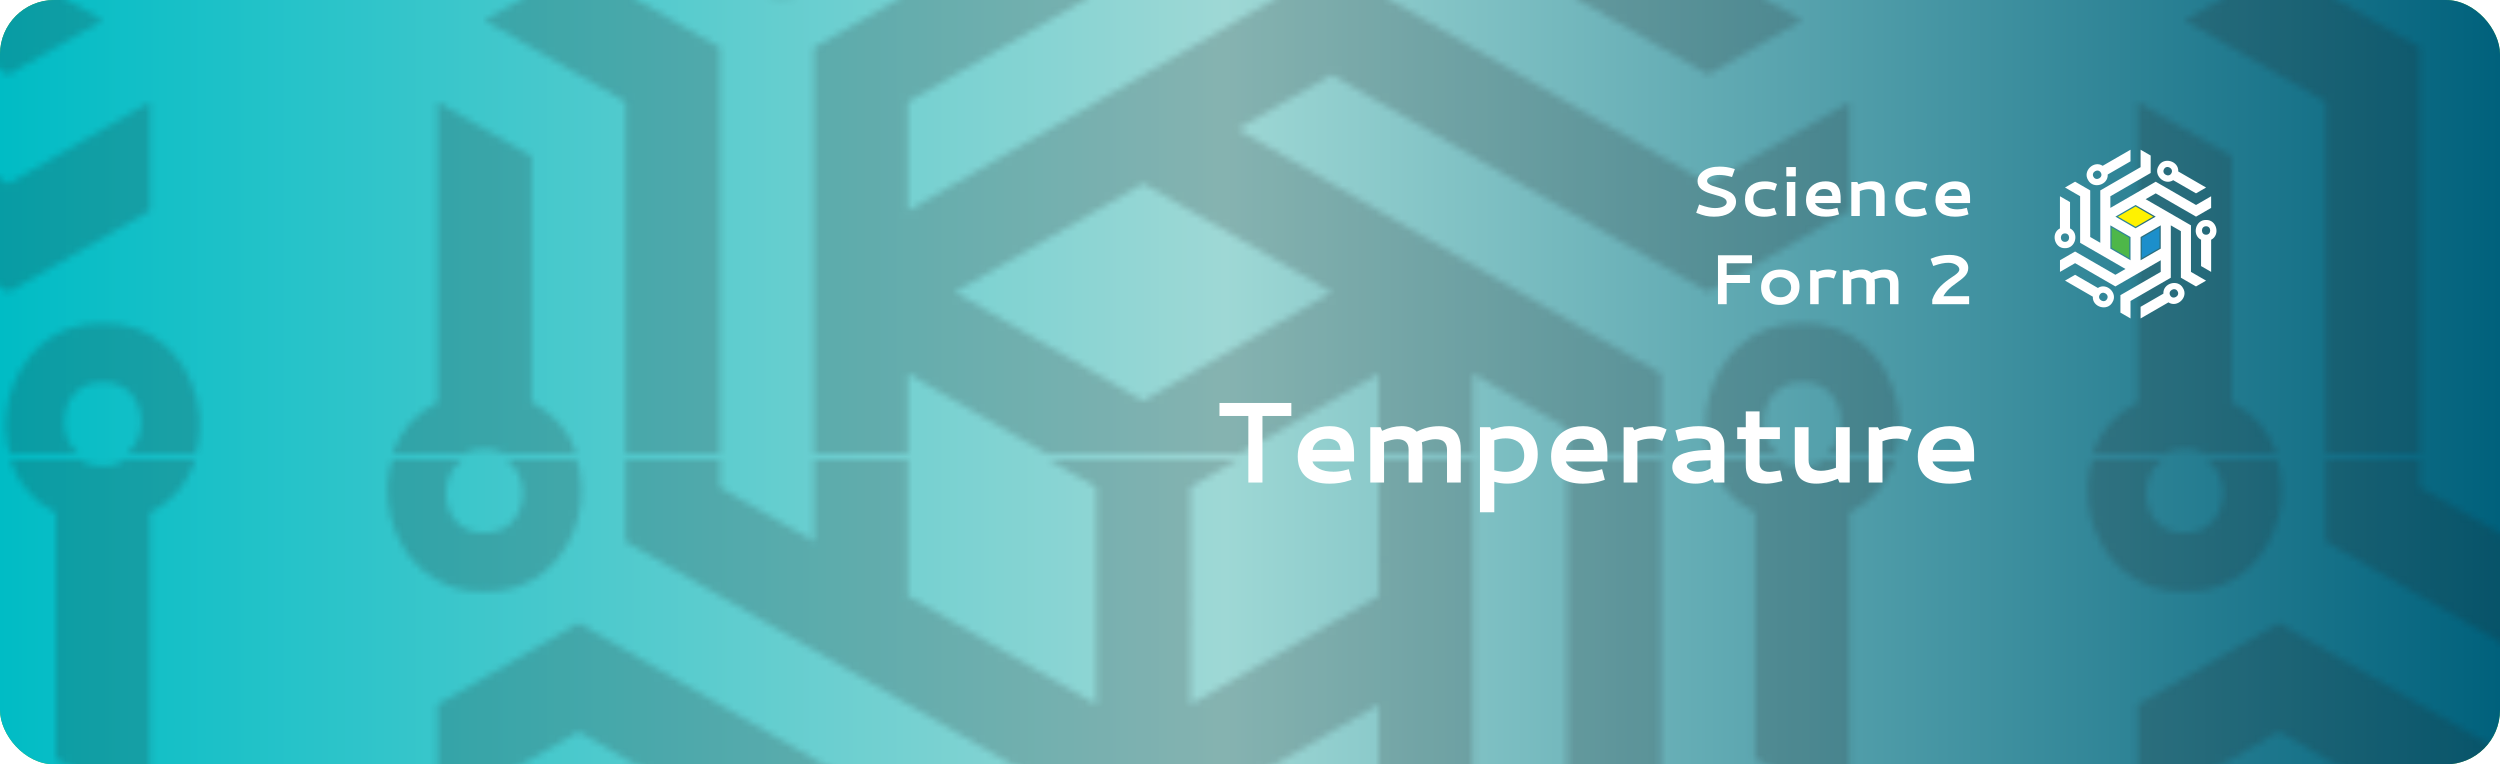 <?xml version="1.0" encoding="UTF-8"?><svg id="Layer_1" xmlns="http://www.w3.org/2000/svg" xmlns:xlink="http://www.w3.org/1999/xlink" viewBox="0 0 1700.79 520"><defs><style>.cls-1,.cls-2,.cls-3,.cls-4,.cls-5,.cls-6{fill:none;}.cls-2,.cls-3,.cls-4,.cls-5,.cls-6{stroke-miterlimit:10;}.cls-2,.cls-3,.cls-7,.cls-8,.cls-9,.cls-10,.cls-11{fill-rule:evenodd;}.cls-2,.cls-5,.cls-6{stroke:#fff;}.cls-12{fill:url(#linear-gradient);}.cls-13{clip-path:url(#clippath);}.cls-14,.cls-11{fill:#fff200;}.cls-15,.cls-10{fill:#fff;}.cls-16{fill:#fdfefe;}.cls-17,.cls-8{fill:#1c8fcb;}.cls-18,.cls-7{fill:#4eb749;}.cls-19{fill:#4db748;}.cls-3{stroke:#231f20;stroke-width:1.75px;}.cls-20{fill:url(#New_Pattern_Swatch_7);}.cls-20,.cls-21{opacity:.3;}.cls-21{fill:url(#New_Pattern_Swatch_9);}.cls-22{fill:url(#New_Pattern_Swatch_6);opacity:.45;}.cls-23{fill:url(#New_Pattern_Swatch_3);opacity:.58;}.cls-24{fill:url(#New_Pattern_Swatch_2);}.cls-24,.cls-25{opacity:.5;}.cls-26{clip-path:url(#clippath-1);}.cls-27{clip-path:url(#clippath-4);}.cls-28{clip-path:url(#clippath-3);}.cls-29{clip-path:url(#clippath-2);}.cls-30{clip-path:url(#clippath-7);}.cls-31{clip-path:url(#clippath-6);}.cls-32{clip-path:url(#clippath-5);}.cls-33{filter:url(#drop-shadow-2);}.cls-34{fill:url(#New_Pattern_Swatch_2-2);opacity:.4;}.cls-25{fill:url(#New_Pattern_Swatch_7-2);}.cls-35{fill:url(#linear-gradient-2);}.cls-4{stroke:#000;}.cls-4,.cls-5{stroke-width:1.25px;}.cls-9{fill:#231f20;}.cls-36{fill:url(#Turquoise);}.cls-37{fill:url(#New_Pattern_Swatch_12);opacity:.54;}.cls-6{stroke-width:2.61px;}</style><symbol id="Mathematics_Form1_2" viewBox="0 0 353.94 114.79"><path class="cls-15" d="m16.1,11.49c3.11,0,6.18.46,9.21,1.38l.96.28-1.92,5.44-.89-.26c-2.83-.78-5.41-1.17-7.73-1.17s-4.26.38-5.89,1.12-2.45,1.71-2.45,2.88c0,.77.36,1.44,1.09,2.02s1.67,1.07,2.82,1.46,2.43.79,3.83,1.18,2.8.84,4.21,1.36,2.69,1.11,3.84,1.78,2.1,1.57,2.82,2.68,1.09,2.4,1.09,3.86c0,.94-.16,1.86-.48,2.78s-.86,1.82-1.62,2.71-1.7,1.67-2.81,2.33-2.54,1.2-4.27,1.62-3.66.62-5.8.62-4.07-.2-5.79-.6-3.54-.97-5.46-1.72l-.87-.33,1.99-5.67.91.35c3.95,1.41,7.21,2.11,9.77,2.11,2.41,0,4.36-.37,5.85-1.1s2.24-1.7,2.24-2.91c0-.67-.23-1.27-.68-1.8s-1.06-.98-1.83-1.35-1.64-.71-2.64-1.02-2.04-.62-3.13-.91-2.19-.62-3.28-.96-2.14-.76-3.13-1.24-1.87-1.03-2.64-1.64-1.38-1.37-1.83-2.29-.68-1.93-.68-3.06c0-2.81,1.38-5.17,4.14-7.08s6.43-2.86,11.03-2.86Z"/><path class="cls-15" d="m33.16,34.02c0-1.83.25-3.46.75-4.91s1.18-2.63,2.03-3.56,1.87-1.7,3.05-2.32,2.41-1.05,3.7-1.31,2.67-.39,4.14-.39c2.64,0,5.08.48,7.31,1.45l.82.35-1.52,4.57-.91-.3c-1.61-.56-3.31-.84-5.11-.84-1.17,0-2.24.1-3.2.3s-1.86.54-2.71,1-1.5,1.14-1.98,2.03-.71,1.96-.71,3.21c0,4.8,3.04,7.2,9.12,7.2,1.52,0,2.95-.24,4.31-.73l.91-.3,1.57,4.43-.87.33c-2.34.91-4.87,1.36-7.57,1.36-1.39,0-2.69-.11-3.9-.33s-2.39-.61-3.55-1.16-2.14-1.26-2.96-2.11-1.48-1.96-1.97-3.32-.74-2.91-.74-4.64Z"/><path class="cls-15" d="m61.29,11.8h6.47v6.35h-6.47v-6.35Zm.35,10.15h5.77v23.16h-5.77v-23.16Z"/><path class="cls-15" d="m88.08,21.5c1.34,0,2.55.14,3.62.43s1.95.66,2.65,1.1,1.3,1.02,1.8,1.73.89,1.39,1.16,2.04.47,1.43.62,2.33.24,1.67.27,2.3.05,1.37.05,2.23v2.62h-17.41c.33,1.16,1.26,2.16,2.79,3.01s3.55,1.28,6.05,1.28c1.77,0,3.56-.27,5.39-.8l.96-.28,1.15,4.45-.84.28c-2.61.89-5.39,1.34-8.34,1.34-2.06,0-3.89-.23-5.48-.68s-2.87-1.04-3.83-1.76-1.75-1.59-2.37-2.6-1.04-2.03-1.28-3.05-.35-2.1-.35-3.26c0-1.72.25-3.29.74-4.72s1.16-2.63,2.02-3.61,1.85-1.8,3-2.47,2.36-1.16,3.64-1.46,2.62-.46,4.01-.46Zm-.96,5.25c-1.8,0-3.23.45-4.31,1.35s-1.72,2.02-1.92,3.36h11.7c-.12-1.69-.66-2.89-1.59-3.62s-2.23-1.09-3.87-1.09Z"/><path class="cls-15" d="m105.52,21.95h4.03l.8,1.59c3.22-1.38,6.21-2.06,8.98-2.06,1.5,0,2.8.2,3.89.61s1.95.91,2.58,1.52,1.12,1.38,1.49,2.31.61,1.82.71,2.66.16,1.8.16,2.86v13.66h-5.77v-13.59c0-.44-.02-.82-.06-1.14s-.15-.72-.34-1.2-.45-.87-.77-1.17-.82-.57-1.49-.8-1.45-.34-2.36-.34c-1.83,0-3.86.43-6.09,1.29v16.95h-5.77v-23.16Z"/><path class="cls-15" d="m135.42,34.02c0-1.83.25-3.46.75-4.91s1.18-2.63,2.03-3.56,1.87-1.7,3.05-2.32,2.41-1.05,3.7-1.31,2.67-.39,4.14-.39c2.64,0,5.08.48,7.31,1.45l.82.35-1.52,4.57-.91-.3c-1.61-.56-3.31-.84-5.11-.84-1.17,0-2.24.1-3.2.3s-1.86.54-2.71,1-1.5,1.14-1.98,2.03-.71,1.96-.71,3.21c0,4.8,3.04,7.2,9.12,7.2,1.52,0,2.95-.24,4.31-.73l.91-.3,1.57,4.43-.87.33c-2.34.91-4.87,1.36-7.57,1.36-1.39,0-2.69-.11-3.9-.33s-2.39-.61-3.55-1.16-2.14-1.26-2.96-2.11-1.48-1.96-1.97-3.32-.74-2.91-.74-4.64Z"/><path class="cls-15" d="m176.13,21.5c1.34,0,2.55.14,3.62.43s1.95.66,2.65,1.1,1.3,1.02,1.8,1.73.89,1.39,1.16,2.04.47,1.43.62,2.33.24,1.67.27,2.3.05,1.37.05,2.23v2.62h-17.41c.33,1.16,1.26,2.16,2.79,3.01s3.55,1.28,6.05,1.28c1.77,0,3.56-.27,5.39-.8l.96-.28,1.15,4.45-.84.28c-2.61.89-5.39,1.34-8.34,1.34-2.06,0-3.89-.23-5.48-.68s-2.87-1.04-3.83-1.76-1.75-1.59-2.37-2.6-1.04-2.03-1.28-3.05-.35-2.1-.35-3.26c0-1.72.25-3.29.74-4.72s1.16-2.63,2.02-3.61,1.85-1.8,3-2.47,2.36-1.16,3.64-1.46,2.62-.46,4.01-.46Zm-.96,5.25c-1.8,0-3.23.45-4.31,1.35s-1.72,2.02-1.92,3.36h11.7c-.12-1.69-.66-2.89-1.59-3.62s-2.23-1.09-3.87-1.09Z"/><path class="cls-15" d="m20.72,77.24v7.99h15.8v5.44h-15.8v14.44h-5.93v-33.3h23.13v5.44h-17.2Z"/><path class="cls-15" d="m57.35,81.5c3.88,0,7,1.02,9.36,3.06s3.55,4.89,3.55,8.54c0,3.84-1.21,6.88-3.62,9.12s-5.66,3.35-9.74,3.35-6.97-1.05-9.29-3.15-3.48-4.99-3.48-8.66,1.18-6.75,3.55-8.95,5.59-3.3,9.67-3.3Zm-.38,5.2c-1.2,0-2.34.23-3.4.68s-1.96,1.19-2.68,2.2-1.09,2.21-1.09,3.59c0,2.03.7,3.74,2.11,5.12s3.23,2.07,5.48,2.07c2.05,0,3.76-.6,5.13-1.8s2.06-2.8,2.06-4.78c0-1.14-.23-2.18-.68-3.11s-1.05-1.68-1.78-2.24-1.55-.99-2.44-1.29-1.8-.45-2.72-.45Z"/><path class="cls-15" d="m82.05,83.19c2.44-1.12,5.04-1.69,7.8-1.69,1.77,0,3.38.34,4.83,1.01l.82.38-1.83,4.8-.91-.35c-1.09-.42-2.28-.63-3.56-.63-2.05,0-4.02.37-5.91,1.1v17.3h-5.77v-23.16h3.84l.68,1.24Z"/><path class="cls-15" d="m110.98,86.96c-1.34,0-3.17.42-5.48,1.27v16.88h-5.77v-23.16h4.29l.66,1.52c2.77-1.31,5.49-1.97,8.18-1.97s4.79.77,6.3,2.32c2.91-1.53,6.01-2.3,9.3-2.3,1.44,0,2.7.17,3.8.52s1.97.8,2.64,1.38,1.2,1.3,1.62,2.17.7,1.76.86,2.67.23,1.95.23,3.11v13.73h-5.77v-13.66c0-1.47-.39-2.58-1.16-3.34s-2.02-1.14-3.74-1.14c-1.45,0-3.33.42-5.62,1.27.14.81.21,1.91.21,3.3v13.57h-5.77v-13.76c0-2.92-1.59-4.38-4.78-4.38Z"/><path class="cls-15" d="m160.57,102.03c.62-1.83,1.45-3.54,2.47-5.13s2.09-2.95,3.21-4.05,2.29-2.14,3.5-3.11,2.37-1.8,3.45-2.51,2.05-1.38,2.93-2.02,1.57-1.26,2.09-1.88.77-1.23.77-1.84c0-1.22-.73-2.29-2.19-3.2s-3.25-1.37-5.36-1.37c-2.56,0-5.66.62-9.3,1.88l-.89.3-1.8-4.83.84-.38c3.67-1.56,7.68-2.34,12.02-2.34,3.91,0,7.01.85,9.3,2.54s3.45,3.82,3.45,6.39c0,1.11-.22,2.15-.67,3.12s-1.05,1.84-1.83,2.62-1.64,1.54-2.6,2.27-1.99,1.5-3.09,2.29-2.17,1.59-3.2,2.41-2.04,1.79-3.04,2.92-1.82,2.3-2.47,3.54h17.51v5.44h-25.1v-3.07Z"/><path class="cls-10" d="m281.74,51.46v15.83l13.71,7.92v-15.83c-2.28-1.32-11.27-6.51-13.71-7.92Zm20.57,23.75l13.71-7.92v-15.83c-2.5,1.44-11.38,6.57-13.71,7.92v15.83Zm10.28-29.69l-13.71-7.92c-2.15,1.24-11.78,6.8-13.71,7.92,2.5,1.44,11.38,6.57,13.71,7.92,2.28-1.32,11.27-6.51,13.71-7.92Zm-6.86-11.88c9.42,5.44,21.54,12.44,30.85,17.81v31.67c3.05,1.76,7.23,4.17,10.28,5.94-1.71.99-5.15,2.97-6.86,3.96-3.05-1.76-7.23-4.17-10.28-5.94,0-10.4,0-21.27,0-31.67-1.89-1.09-4.98-2.88-6.86-3.96v35.63c-9.01,5.2-18.42,10.63-27.42,15.83v11.87c-1.71-.99-5.15-2.97-6.86-3.96v-11.88c9.01-5.2,18.42-10.63,27.43-15.83v-7.92c-9.43,5.44-21.52,12.43-30.85,17.81-9.01-5.2-18.42-10.63-27.42-15.83-3.05,1.76-7.23,4.17-10.28,5.94v-7.92c3.05-1.76,7.23-4.17,10.28-5.94,9.01,5.2,18.42,10.63,27.42,15.83,1.71-.99,5.15-2.97,6.86-3.96l-30.85-17.81v-31.67c-3.05-1.76-7.23-4.17-10.28-5.94,1.71-.99,5.15-2.97,6.86-3.96,3.05,1.76,7.23,4.17,10.28,5.94v31.67c1.71.99,5.15,2.97,6.86,3.96v-15.83h0v-19.79c9.01-5.2,18.42-10.63,27.42-15.83V0c1.71.99,5.15,2.97,6.86,3.96v11.87c-9.01,5.2-18.42,10.63-27.42,15.83v5.95h0v1.97c9.9-5.72,20.98-12.11,30.85-17.81,9.01,5.2,18.42,10.63,27.42,15.83,3.05-1.76,7.23-4.17,10.28-5.94v7.92c-3.05,1.76-7.23,4.17-10.28,5.94-9.01-5.2-18.42-10.63-27.42-15.83-1.71.99-5.15,2.97-6.86,3.96Zm18.77-12.92c-5.94,3.93-13.78-3.52-9.93-9.69,3.42-6.42,13.8-3.36,13.36,3.75,6.13,3.54,12.81,7.4,18.94,10.94-1.71.99-5.15,2.97-6.86,3.96-4.95-2.86-10.57-6.1-15.52-8.96Zm18.94,40.52c-6.37-3.18-3.84-13.7,3.43-13.45,7.27-.25,9.8,10.27,3.43,13.45,0,7.08,0,14.79,0,21.87-1.71-.99-5.15-2.97-6.86-3.96v-17.92Zm-25.62,36.67c-.44-7.11,9.94-10.17,13.36-3.75,3.85,6.17-3.99,13.63-9.93,9.69-6.13,3.54-12.81,7.4-18.94,10.94v-7.92c4.95-2.86,10.57-6.1,15.52-8.96Zm-44.57-3.86c5.94-3.93,13.78,3.52,9.93,9.69-3.42,6.42-13.8,3.36-13.36-3.75-6.13-3.54-12.81-7.4-18.94-10.94,1.71-.99,5.15-2.97,6.86-3.96,4.95,2.86,10.57,6.1,15.52,8.96Zm-18.94-40.52c6.37,3.18,3.84,13.7-3.43,13.45-7.27.25-9.8-10.27-3.43-13.45v-21.87c1.71.99,5.15,2.97,6.86,3.96,0,5.72,0,12.2,0,17.92Zm-3.43,3.41c3.73-.05,3.73,5.8,0,5.75-3.73.05-3.73-5.8,0-5.75Zm24.38-41.34c1.91,3.2-3.16,6.13-4.98,2.87-1.91-3.2,3.16-6.13,4.98-2.87Zm47.99.44c-1.82,3.26-6.89.33-4.98-2.87,1.82-3.26,6.89-.33,4.98,2.87Zm23.61,41.79c-3.73.05-3.73-5.8,0-5.75,3.73-.05,3.73,5.8,0,5.75Zm-24.38,41.34c-1.91-3.2,3.16-6.13,4.98-2.87,1.91,3.2-3.16,6.13-4.98,2.87Zm-47.99-.44c1.82-3.26,6.89-.33,4.98,2.87-1.82,3.26-6.89.33-4.98-2.87Zm5.44-81.86c4.95-2.86,10.57-6.1,15.52-8.96V0c-6.13,3.54-12.81,7.4-18.94,10.94-5.94-3.93-13.78,3.52-9.93,9.69,3.42,6.42,13.8,3.35,13.36-3.76Z"/><path class="cls-18" d="m282.6,66.79l11.98,6.92v-13.84l-11.98-6.92v13.84Z"/><polygon class="cls-11" points="286.9 45.52 298.88 38.6 310.86 45.52 298.88 52.44 286.9 45.52"/><polygon class="cls-17" points="303.17 59.88 303.17 73.71 315.15 66.79 315.15 52.96 303.17 59.88"/></symbol><clipPath id="clippath"><rect class="cls-14" x="0" y="-649.01" width="1700.79" height="520" rx="36.95" ry="36.95"/></clipPath><pattern id="New_Pattern_Swatch_3" x="0" y="0" width="240.94" height="361.42" patternTransform="translate(24441.35 14347.75) scale(4.5)" patternUnits="userSpaceOnUse" viewBox="0 0 240.94 361.42"><rect class="cls-1" y="0" width="240.94" height="361.42"/><path class="cls-7" d="m214.46,376.71l20.59,11.89v-23.77c-3.42-1.98-16.92-9.77-20.59-11.89v23.78Z"/><path class="cls-16" d="m235.91,364.32l-22.31-12.88v25.77l22.31,12.88v-25.77Zm-20.59-9.89l18.86,10.89v21.78l-18.86-10.89v-21.78Z"/><polygon class="cls-11" points="222.08 342.72 240.94 331.83 259.81 342.72 240.94 353.61 222.08 342.72"/><path class="cls-16" d="m240.94,332.83l-1.24.72c-4.06,2.34-11.64,6.72-15.89,9.18l5.81,3.35,11.33,6.54,17.14-9.89-17.14-9.89m0-1.99l20.59,11.89c-3.67,2.12-17.17,9.91-20.59,11.89-3.5-2.02-16.84-9.72-20.59-11.89,2.91-1.68,17.36-10.03,20.59-11.89h0Z"/><path class="cls-3" d="m235.55,364.53v24.93l-21.58-12.46v-24.93c3.85,2.22,18,10.39,21.58,12.46Z"/><path class="cls-3" d="m240.94,355.19c-3.67-2.12-17.66-10.19-21.59-12.46,3.05-1.76,18.21-10.51,21.59-12.46l21.59,12.46c-3.85,2.22-18,10.39-21.59,12.46Z"/><path class="cls-3" d="m259.7,323.52c12.32,7.11,25.19,14.54,37.51,21.66,4.18-2.41,9.89-5.71,14.07-8.12v-10.83c-4.18,2.41-9.89,5.71-14.07,8.12-12.32-7.11-25.19-14.54-37.51-21.66-13.5,7.8-28.65,16.54-42.2,24.36v-2.69h0v-8.13c12.32-7.11,25.19-14.54,37.51-21.66v-16.24c-2.34-1.35-7.04-4.06-9.38-5.41v16.24c-12.32,7.11-25.19,14.54-37.51,21.66v27.07h0v21.66c-2.34-1.35-7.04-4.06-9.38-5.42v-43.31c-4.18-2.41-9.89-5.71-14.07-8.12-2.34,1.35-7.04,4.06-9.38,5.41,4.18,2.41,9.89,5.71,14.07,8.12v43.31l42.2,24.36c-2.34,1.35-7.04,4.06-9.38,5.41-12.32-7.11-25.19-14.54-37.51-21.66-4.18,2.41-9.89,5.71-14.07,8.12v10.83c4.18-2.41,9.89-5.71,14.07-8.12,12.32,7.11,25.19,14.54,37.51,21.66,12.76-7.37,29.3-16.92,42.2-24.36v10.83c-12.32,7.11-25.19,14.54-37.51,21.66v16.24c2.34,1.35,7.04,4.06,9.38,5.41v-16.24c12.32-7.11,25.19-14.54,37.51-21.66v-48.72c2.57,1.48,6.79,3.92,9.38,5.41,0,14.22,0,29.09,0,43.31,4.18,2.41,9.89,5.71,14.07,8.12,2.34-1.35,7.04-4.06,9.38-5.41-4.18-2.41-9.89-5.71-14.07-8.12v-43.31c-12.74-7.36-29.32-16.93-42.2-24.36,2.34-1.35,7.04-4.06,9.38-5.41Z"/><path class="cls-3" d="m170.79,327.14c-2.69-1.55-8.1-4.68-10.79-6.23v34.43c-10.04,5-6.04,21.56,5.4,21.17,11.44.39,15.43-16.17,5.4-21.17,0-8.99,0-19.2,0-28.2Z"/><path class="cls-9" d="m165.39,369.77c5.87.09,5.87-9.14,0-9.05-5.87-.09-5.87,9.14,0,9.05Z"/><path class="cls-9" d="m195.93,300.16c2.86,5.13,10.85.52,7.84-4.53-2.86-5.13-10.85-.52-7.84,4.53Z"/><path class="cls-3" d="m190.09,303.54c-6.06-9.71,6.28-21.45,15.63-15.26,9.65-5.57,20.17-11.64,29.82-17.22v12.46c-7.79,4.5-16.64,9.61-24.42,14.1.69,11.19-15.65,16.02-21.03,5.91Z"/><path class="cls-8" d="m5.89,364.82v23.77l20.59-11.89v-23.77c-3.75,2.16-17.09,9.87-20.59,11.89Z"/><path class="cls-16" d="m27.35,377.21v-25.77l-22.32,12.88v25.77l22.32-12.88Zm-1.73-22.78v21.78l-18.86,10.89v-21.78l18.86-10.89Z"/><polygon class="cls-11" points="-18.86 342.72 0 331.83 18.86 342.72 0 353.61 -18.86 342.72"/><path class="cls-16" d="m0,332.83l-1.24.72c-4.06,2.34-11.64,6.72-15.89,9.18l5.81,3.35L0,352.62l17.14-9.89L0,332.83M0,330.84l20.59,11.89c-3.67,2.12-17.17,9.91-20.59,11.89-3.5-2.02-16.84-9.72-20.59-11.89,2.91-1.68,17.36-10.03,20.59-11.89H0Z"/><path class="cls-3" d="m5.4,364.53c3.67-2.12,17.66-10.19,21.59-12.46v24.93l-21.59,12.46v-24.93Z"/><path class="cls-3" d="m0,355.19c-3.67-2.12-17.66-10.19-21.59-12.46C-18.54,340.96-3.38,332.21,0,330.26l21.59,12.46C17.74,344.94,3.59,353.11,0,355.19Z"/><path class="cls-3" d="m18.75,323.52c12.32,7.11,25.19,14.54,37.51,21.66,4.18-2.41,9.89-5.71,14.07-8.12v-10.83c-4.18,2.41-9.89,5.71-14.07,8.12-12.32-7.11-25.19-14.54-37.51-21.66-13.5,7.8-28.65,16.54-42.2,24.36v-2.69h0v-8.13c12.32-7.11,25.19-14.54,37.51-21.66v-16.24c-2.34-1.35-7.04-4.06-9.38-5.41v16.24c-12.32,7.11-25.19,14.54-37.51,21.66v27.07h0v21.66c-2.34-1.35-7.04-4.06-9.38-5.42v-43.31c-4.18-2.41-9.89-5.71-14.07-8.12-2.34,1.35-7.04,4.06-9.38,5.41,4.18,2.41,9.89,5.71,14.07,8.12v43.31l42.2,24.36c-2.34,1.35-7.04,4.06-9.38,5.41-12.32-7.11-25.19-14.54-37.51-21.66-4.18,2.41-9.89,5.71-14.07,8.12v10.83c4.18-2.41,9.89-5.71,14.07-8.12,12.32,7.11,25.19,14.54,37.51,21.66,12.76-7.37,29.3-16.92,42.2-24.36v10.83c-12.32,7.11-25.19,14.54-37.51,21.66v16.24c2.34,1.35,7.04,4.06,9.38,5.41v-16.24c12.32-7.11,25.19-14.54,37.51-21.66v-48.72c2.57,1.48,6.79,3.92,9.38,5.41,0,14.22,0,29.09,0,43.31,4.18,2.41,9.89,5.71,14.07,8.12,2.34-1.35,7.04-4.06,9.38-5.41-4.18-2.41-9.89-5.71-14.07-8.12v-43.31c-12.74-7.36-29.32-16.93-42.2-24.36,2.34-1.35,7.04-4.06,9.38-5.41Z"/><path class="cls-3" d="m64.76,317.8c2.69-1.55,8.1-4.68,10.79-6.23-9.65-5.57-20.17-11.65-29.82-17.22.69-11.19-15.65-16.01-21.03-5.91-6.06,9.71,6.28,21.45,15.63,15.26,7.79,4.5,16.63,9.6,24.42,14.1Z"/><path class="cls-3" d="m70.15,395.69c2.69,1.55,8.1,4.68,10.79,6.23,0-11.14,0-23.29,0-34.43,10.04-5,6.04-21.56-5.4-21.17-11.44-.39-15.43,16.17-5.4,21.17v28.2Z"/><path class="cls-9" d="m30.54,291.81c-3.01,5.04,4.98,9.65,7.84,4.53,3.01-5.04-4.98-9.65-7.84-4.53Z"/><path class="cls-9" d="m75.55,353.06c-5.87-.09-5.87,9.14,0,9.05,5.87.09,5.87-9.14,0-9.05Z"/><path class="cls-7" d="m93.99,196l20.59,11.89v-23.77c-3.42-1.98-16.92-9.77-20.59-11.89v23.78Z"/><path class="cls-16" d="m115.44,183.61l-22.31-12.88v25.77l22.31,12.88v-25.77Zm-20.59-9.89l18.86,10.89v21.78l-18.86-10.89v-21.78Z"/><path class="cls-8" d="m126.37,184.11v23.77l20.59-11.89v-23.77c-3.75,2.16-17.09,9.87-20.59,11.89Z"/><path class="cls-16" d="m147.82,196.5v-25.77l-22.32,12.88v25.77l22.32-12.88Zm-1.73-22.78v21.78l-18.86,10.89v-21.78l18.86-10.89Z"/><polygon class="cls-11" points="101.61 162.01 120.47 151.12 139.33 162.02 120.47 172.9 101.61 162.01"/><path class="cls-16" d="m120.47,152.12l-1.24.72c-4.06,2.34-11.64,6.72-15.89,9.18l5.81,3.35,11.33,6.54,17.14-9.89-17.14-9.89m0-1.99l20.59,11.89c-3.67,2.12-17.17,9.91-20.59,11.89-3.5-2.02-16.84-9.72-20.59-11.89,2.91-1.68,17.36-10.03,20.59-11.89h0Z"/><path class="cls-3" d="m115.08,183.82v24.93l-21.58-12.46v-24.93c3.85,2.22,18,10.39,21.58,12.46Z"/><path class="cls-3" d="m125.87,183.82c3.67-2.12,17.66-10.19,21.59-12.46v24.93l-21.59,12.46v-24.93Z"/><path class="cls-3" d="m120.47,174.48c-3.67-2.12-17.66-10.19-21.59-12.46,3.05-1.76,18.21-10.51,21.59-12.46l21.59,12.46c-3.85,2.22-18,10.39-21.59,12.46Z"/><path class="cls-3" d="m139.23,142.81c12.32,7.11,25.19,14.54,37.51,21.66,4.18-2.41,9.89-5.71,14.07-8.12v-10.83c-4.18,2.41-9.89,5.71-14.07,8.12-12.32-7.11-25.19-14.54-37.51-21.66-13.5,7.8-28.65,16.54-42.2,24.36v-2.69h0v-8.13c12.32-7.11,25.19-14.54,37.51-21.66v-16.24c-2.34-1.35-7.04-4.06-9.38-5.41v16.24c-12.32,7.11-25.19,14.54-37.51,21.66v27.07h0v21.66c-2.34-1.35-7.04-4.06-9.38-5.42v-43.31c-4.18-2.41-9.89-5.71-14.07-8.12-2.34,1.35-7.04,4.06-9.38,5.41,4.18,2.41,9.89,5.71,14.07,8.12v43.31l42.2,24.36c-2.34,1.35-7.04,4.06-9.38,5.41-12.32-7.11-25.19-14.54-37.51-21.66-4.18,2.41-9.89,5.71-14.07,8.12v10.83c4.18-2.41,9.89-5.71,14.07-8.12,12.32,7.11,25.19,14.54,37.51,21.66,12.76-7.37,29.3-16.92,42.2-24.36v10.83c-12.32,7.11-25.19,14.54-37.51,21.66v16.24c2.34,1.35,7.04,4.06,9.38,5.41v-16.24c12.32-7.11,25.19-14.54,37.51-21.66v-48.72c2.57,1.48,6.79,3.92,9.38,5.41,0,14.22,0,29.09,0,43.31,4.18,2.41,9.89,5.71,14.07,8.12,2.34-1.35,7.04-4.06,9.38-5.41-4.18-2.41-9.89-5.71-14.07-8.12v-43.31c-12.74-7.36-29.32-16.93-42.2-24.36,2.34-1.35,7.04-4.06,9.38-5.41Z"/><path class="cls-3" d="m185.23,137.09c2.69-1.55,8.1-4.68,10.79-6.23-9.65-5.57-20.17-11.65-29.82-17.22.69-11.19-15.65-16.01-21.03-5.91-6.06,9.71,6.28,21.45,15.63,15.26,7.79,4.5,16.63,9.6,24.42,14.1Z"/><path class="cls-3" d="m190.63,214.98c2.69,1.55,8.1,4.68,10.79,6.23,0-11.14,0-23.29,0-34.43,10.04-5,6.04-21.56-5.4-21.17-11.44-.39-15.43,16.17-5.4,21.17v28.2Z"/><path class="cls-3" d="m125.87,258.6v12.46c9.65-5.57,20.17-11.65,29.82-17.22,9.35,6.19,21.69-5.55,15.63-15.26-5.38-10.11-21.72-5.28-21.03,5.91-7.79,4.5-16.63,9.6-24.42,14.1Z"/><path class="cls-3" d="m55.71,224.33c-2.69,1.55-8.1,4.68-10.79,6.23,9.65,5.57,20.17,11.65,29.82,17.22-.69,11.19,15.65,16.01,21.03,5.91,6.06-9.71-6.28-21.45-15.63-15.26-7.79-4.5-16.63-9.6-24.42-14.1Z"/><path class="cls-3" d="m50.32,146.44c-2.69-1.55-8.1-4.68-10.79-6.23v34.43c-10.04,5-6.04,21.56,5.4,21.17,11.44.39,15.43-16.17,5.4-21.17,0-8.99,0-19.2,0-28.2Z"/><path class="cls-9" d="m44.92,189.06c5.87.09,5.87-9.14,0-9.05-5.87-.09-5.87,9.14,0,9.05Z"/><path class="cls-9" d="m75.46,119.46c2.86,5.13,10.85.52,7.84-4.53-2.86-5.13-10.85-.52-7.84,4.53Z"/><path class="cls-9" d="m151.01,111.1c-3.01,5.04,4.98,9.65,7.84,4.53,3.01-5.04-4.98-9.65-7.84-4.53Z"/><path class="cls-9" d="m196.02,172.36c-5.87-.09-5.87,9.14,0,9.05,5.87.09,5.87-9.14,0-9.05Z"/><path class="cls-9" d="m165.48,241.96c-2.86-5.13-10.85-.52-7.84,4.53,2.86,5.13,10.85.52,7.84-4.53Z"/><path class="cls-9" d="m89.93,250.31c3.01-5.04-4.98-9.65-7.84-4.53-3.01,5.04,4.98,9.65,7.84,4.53Z"/><path class="cls-3" d="m69.62,122.83c-6.06-9.71,6.28-21.45,15.63-15.26,9.65-5.57,20.17-11.64,29.82-17.22v12.46c-7.79,4.5-16.64,9.61-24.42,14.1.69,11.19-15.65,16.02-21.03,5.91Z"/><path class="cls-7" d="m214.46,15.29l20.59,11.89V3.4c-3.42-1.98-16.92-9.77-20.59-11.89V15.29Z"/><path class="cls-16" d="m235.91,2.9l-22.31-12.88V15.79l22.31,12.88V2.9Zm-20.59-9.89l18.86,10.89v21.78l-18.86-10.89V-6.99Z"/><path class="cls-3" d="m235.55,3.12v24.93l-21.58-12.46V-9.35c3.85,2.22,18,10.39,21.58,12.46Z"/><path class="cls-3" d="m259.7-37.9c12.32,7.11,25.19,14.54,37.51,21.66,4.18-2.41,9.89-5.71,14.07-8.12v-10.83c-4.18,2.41-9.89,5.71-14.07,8.12-12.32-7.11-25.19-14.54-37.51-21.66-13.5,7.8-28.65,16.54-42.2,24.36v-2.69h0v-8.13c12.32-7.11,25.19-14.54,37.51-21.66v-16.24c-2.34-1.35-7.04-4.06-9.38-5.41v16.24c-12.32,7.11-25.19,14.54-37.51,21.66V-13.53h0V8.12c-2.34-1.35-7.04-4.06-9.38-5.42v-43.31c-4.18-2.41-9.89-5.71-14.07-8.12-2.34,1.35-7.04,4.06-9.38,5.41,4.18,2.41,9.89,5.71,14.07,8.12V8.12l42.2,24.36c-2.34,1.35-7.04,4.06-9.38,5.41-12.32-7.11-25.19-14.54-37.51-21.66-4.18,2.41-9.89,5.71-14.07,8.12v10.83c4.18-2.41,9.89-5.71,14.07-8.12,12.32,7.11,25.19,14.54,37.51,21.66,12.76-7.37,29.3-16.92,42.2-24.36v10.83c-12.32,7.11-25.19,14.54-37.51,21.66v16.24c2.34,1.35,7.04,4.06,9.38,5.41v-16.24c12.32-7.11,25.19-14.54,37.51-21.66V-8.12c2.57,1.48,6.79,3.92,9.38,5.41,0,14.22,0,29.09,0,43.31,4.18,2.41,9.89,5.71,14.07,8.12,2.34-1.35,7.04-4.06,9.38-5.41-4.18-2.41-9.89-5.71-14.07-8.12V-8.12c-12.74-7.36-29.32-16.93-42.2-24.36,2.34-1.35,7.04-4.06,9.38-5.41Z"/><path class="cls-3" d="m176.19,43.62c-2.69,1.55-8.1,4.68-10.79,6.23,9.65,5.57,20.17,11.65,29.82,17.22-.69,11.19,15.65,16.01,21.03,5.91,6.06-9.71-6.28-21.45-15.63-15.26-7.79-4.5-16.63-9.6-24.42-14.1Z"/><path class="cls-3" d="m170.79-34.27c-2.69-1.55-8.1-4.68-10.79-6.23V-6.07c-10.04,5-6.04,21.56,5.4,21.17,11.44.39,15.43-16.17,5.4-21.17,0-8.99,0-19.2,0-28.2Z"/><path class="cls-9" d="m165.39,8.35c5.87.09,5.87-9.14,0-9.05-5.87-.09-5.87,9.14,0,9.05Z"/><path class="cls-9" d="m210.4,69.61c3.01-5.04-4.98-9.65-7.84-4.53-3.01,5.04,4.98,9.65,7.84,4.53Z"/><path class="cls-8" d="m5.89,3.4v23.77l20.59-11.89V-8.48C22.74-6.32,9.39,1.39,5.89,3.4Z"/><path class="cls-16" d="m27.35,15.79V-9.98L5.03,2.91v25.77l22.32-12.88Zm-1.73-22.78V14.79L6.76,25.68V3.9L25.62-6.99Z"/><path class="cls-3" d="m5.4,3.12C9.06,1,23.05-7.08,26.98-9.35V15.58L5.4,28.04V3.12Z"/><path class="cls-3" d="m18.75-37.9c12.32,7.11,25.19,14.54,37.51,21.66,4.18-2.41,9.89-5.71,14.07-8.12v-10.83c-4.18,2.41-9.89,5.71-14.07,8.12-12.32-7.11-25.19-14.54-37.51-21.66-13.5,7.8-28.65,16.54-42.2,24.36v-2.69h0v-8.13c12.32-7.11,25.19-14.54,37.51-21.66v-16.24c-2.34-1.35-7.04-4.06-9.38-5.41v16.24c-12.32,7.11-25.19,14.54-37.51,21.66V-13.53h0V8.12c-2.34-1.35-7.04-4.06-9.38-5.42v-43.31c-4.18-2.41-9.89-5.71-14.07-8.12-2.34,1.35-7.04,4.06-9.38,5.41,4.18,2.41,9.89,5.71,14.07,8.12V8.12L-9.38,32.48c-2.34,1.35-7.04,4.06-9.38,5.41-12.32-7.11-25.19-14.54-37.51-21.66-4.18,2.41-9.89,5.71-14.07,8.12v10.83c4.18-2.41,9.89-5.71,14.07-8.12,12.32,7.11,25.19,14.54,37.51,21.66,12.76-7.37,29.3-16.92,42.2-24.36v10.83c-12.32,7.11-25.19,14.54-37.51,21.66v16.24c2.34,1.35,7.04,4.06,9.38,5.41v-16.24c12.32-7.11,25.19-14.54,37.51-21.66V-8.12c2.57,1.48,6.79,3.92,9.38,5.41,0,14.22,0,29.09,0,43.31,4.18,2.41,9.89,5.71,14.07,8.12,2.34-1.35,7.04-4.06,9.38-5.41-4.18-2.41-9.89-5.71-14.07-8.12V-8.12c-12.74-7.36-29.32-16.93-42.2-24.36,2.34-1.35,7.04-4.06,9.38-5.41Z"/><path class="cls-3" d="m70.15,34.27c2.69,1.55,8.1,4.68,10.79,6.23,0-11.14,0-23.29,0-34.43,10.04-5,6.04-21.56-5.4-21.17-11.44-.39-15.43,16.17-5.4,21.17v28.2Z"/><path class="cls-3" d="m5.4,77.89v12.46c9.65-5.57,20.17-11.65,29.82-17.22,9.35,6.19,21.69-5.55,15.63-15.26-5.38-10.11-21.72-5.28-21.03,5.91-7.79,4.5-16.63,9.6-24.42,14.1Z"/><path class="cls-9" d="m75.55-8.35c-5.87-.09-5.87,9.14,0,9.05,5.87.09,5.87-9.14,0-9.05Z"/><path class="cls-9" d="m45.01,61.25c-2.86-5.13-10.85-.52-7.84,4.53,2.86,5.13,10.85.52,7.84-4.53Z"/></pattern><clipPath id="clippath-1"><rect class="cls-1" x="0" y="649.01" width="1700.79" height="520" rx="36.95" ry="36.95"/></clipPath><pattern id="New_Pattern_Swatch_7" x="0" y="0" width="314.72" height="531.21" patternTransform="translate(21619.98 17972.45) scale(4.5)" patternUnits="userSpaceOnUse" viewBox="0 0 314.72 531.21"><rect class="cls-1" y="0" width="314.72" height="531.21"/><path class="cls-4" d="m110.16,611.2c7.92,4.58,18.76,10.83,26.68,15.41-4.43,2.56-13.36,7.71-17.79,10.27-7.92-4.58-18.76-10.83-26.69-15.41,0-26.99,0-55.18,0-82.17-4.92-2.84-12.92-7.46-17.79-10.27v92.44c-23.37,13.5-47.79,27.59-71.16,41.09v30.81c-4.43-2.56-13.36-7.71-17.79-10.27v-30.81c23.37-13.49,47.79-27.59,71.16-41.09v-20.54c-24.47,14.13-55.85,32.24-80.06,46.22-23.37-13.49-47.79-27.59-71.16-41.08-7.92,4.58-18.76,10.83-26.69,15.41v-20.54c7.92-4.58,18.76-10.83,26.69-15.41,23.37,13.49,47.79,27.59,71.16,41.08,4.43-2.56,13.36-7.71,17.79-10.27l-80.06-46.22v-82.17c-7.92-4.58-18.76-10.83-26.69-15.41,4.43-2.56,13.36-7.71,17.79-10.27,7.92,4.57,18.76,10.83,26.68,15.41v82.17c4.44,2.56,13.36,7.71,17.79,10.27v-41.09h0v-51.36c23.37-13.5,47.79-27.59,71.16-41.09v-30.81c4.43,2.56,13.36,7.71,17.79,10.27v30.81c-23.37,13.5-47.79,27.59-71.16,41.09v15.43h0v5.11c25.7-14.84,54.43-31.43,80.05-46.22,23.37,13.49,47.79,27.59,71.16,41.08,7.92-4.58,18.76-10.83,26.68-15.41v20.54c-7.92,4.58-18.76,10.83-26.68,15.41-23.37-13.49-47.79-27.59-71.16-41.08-4.43,2.56-13.36,7.71-17.79,10.27,24.43,14.11,55.89,32.27,80.06,46.22v82.17ZM3.42,549.57c-5.92-3.41-29.24-16.88-35.58-20.54v41.09l35.58,20.54v-41.09Zm8.89-15.41c5.91-3.41,29.24-16.88,35.58-20.54l-35.58-20.54c-5.57,3.22-30.56,17.64-35.58,20.54,6.48,3.74,29.54,17.05,35.58,20.54Zm44.47-5.14c-6.48,3.74-29.54,17.05-35.58,20.54v41.09l35.58-20.54v-41.08Z"/><path class="cls-5" d="m53.03,424.14c8.87-16.65,35.8-8.71,34.66,9.74,15.9,9.18,33.24,19.19,49.15,28.38-4.43,2.56-13.36,7.71-17.79,10.27-12.85-7.42-27.42-15.83-40.26-23.24-15.41,10.2-35.76-9.14-25.77-25.15Zm22.55,13.02c4.96-8.31-8.2-15.91-12.92-7.46-4.96,8.31,8.2,15.91,12.92,7.46Z"/><path class="cls-14" d="m145.74,554.44c0,18.36,0,38.39,0,56.76-4.43-2.56-13.36-7.71-17.79-10.27v-46.49c-16.54-8.24-9.97-35.54,8.9-34.89,18.86-.65,25.44,26.65,8.89,34.89Zm-8.9-23.77c-9.68-.14-9.68,15.06,0,14.92,9.68.14,9.68-15.06,0-14.92Z"/><path class="cls-17" d="m75.58,437.16c4.96-8.31-8.2-15.91-12.92-7.46-4.96,8.31,8.2,15.91,12.92,7.46Z"/><path class="cls-19" d="m-71.5,449.03c-9.99-16.01,10.36-35.35,25.77-25.15,15.9-9.18,33.24-19.19,49.16-28.38v20.54c-12.84,7.41-27.43,15.83-40.26,23.24,1.14,18.45-25.8,26.4-34.66,9.74Zm9.63-5.56c4.72,8.45,17.88.85,12.92-7.46-4.72-8.45-17.88-.85-12.92,7.46Z"/><path class="cls-14" d="m12.32,497.31l-2.05,1.18c-6.69,3.86-19.18,11.08-26.2,15.12l9.57,5.53,18.67,10.78,28.24-16.31-28.24-16.31Z"/><path class="cls-4" d="m424.88,611.2c7.92,4.58,18.76,10.83,26.68,15.41-4.43,2.56-13.36,7.71-17.79,10.27-7.92-4.58-18.76-10.83-26.69-15.41,0-26.99,0-55.18,0-82.17-4.92-2.84-12.92-7.46-17.79-10.27v92.44c-23.37,13.5-47.79,27.59-71.16,41.09v30.81c-4.43-2.56-13.36-7.71-17.79-10.27v-30.81c23.37-13.49,47.79-27.59,71.16-41.09v-20.54c-24.47,14.13-55.85,32.24-80.06,46.22-23.37-13.49-47.79-27.59-71.16-41.08-7.92,4.58-18.76,10.83-26.69,15.41v-20.54c7.92-4.58,18.76-10.83,26.69-15.41,23.37,13.49,47.79,27.59,71.16,41.08,4.43-2.56,13.36-7.71,17.79-10.27l-80.06-46.22v-82.17c-7.92-4.58-18.76-10.83-26.69-15.41,4.43-2.56,13.36-7.71,17.79-10.27,7.92,4.57,18.76,10.83,26.68,15.41v82.17c4.44,2.56,13.36,7.71,17.79,10.27v-41.09h0v-51.36c23.37-13.5,47.79-27.59,71.16-41.09v-30.81c4.43,2.56,13.36,7.71,17.79,10.27v30.81c-23.37,13.5-47.79,27.59-71.16,41.09v15.43h0v5.11c25.7-14.84,54.43-31.43,80.05-46.22,23.37,13.49,47.79,27.59,71.16,41.08,7.92-4.58,18.76-10.83,26.68-15.41v20.54c-7.92,4.58-18.76,10.83-26.68,15.41-23.37-13.49-47.79-27.59-71.16-41.08-4.43,2.56-13.36,7.71-17.79,10.27,24.43,14.11,55.89,32.27,80.06,46.22v82.17Zm-106.74-61.63c-5.92-3.41-29.24-16.88-35.58-20.54v41.09l35.58,20.54v-41.09Zm8.89-15.41c5.91-3.41,29.24-16.88,35.58-20.54l-35.58-20.54c-5.57,3.22-30.56,17.64-35.58,20.54,6.48,3.74,29.54,17.05,35.58,20.54Zm44.47-5.14c-6.48,3.74-29.54,17.05-35.58,20.54v41.09l35.58-20.54v-41.08Z"/><path class="cls-5" d="m202.51,569.32c-18.86.65-25.44-26.65-8.89-34.89v-56.76c4.43,2.56,13.36,7.71,17.79,10.27,0,14.84,0,31.67,0,46.49,16.54,8.24,9.97,35.54-8.9,34.89Zm0-11.12c9.68.14,9.68-15.06,0-14.92-9.68-.14-9.68,15.06,0,14.92Z"/><path class="cls-19" d="m243.22,449.03c-9.99-16.01,10.36-35.35,25.77-25.15,15.9-9.18,33.24-19.19,49.16-28.38v20.54c-12.84,7.41-27.43,15.83-40.26,23.24,1.14,18.45-25.8,26.4-34.66,9.74Zm9.63-5.56c4.72,8.45,17.88.85,12.92-7.46-4.72-8.45-17.88-.85-12.92,7.46Z"/><path class="cls-14" d="m327.04,497.31l-2.05,1.18c-6.69,3.86-19.18,11.08-26.2,15.12l9.57,5.53,18.67,10.78,28.24-16.31-28.24-16.31Z"/><path class="cls-4" d="m267.52,345.59c7.92,4.58,18.76,10.83,26.68,15.41-4.43,2.56-13.36,7.71-17.79,10.27-7.92-4.58-18.76-10.83-26.69-15.41,0-26.99,0-55.18,0-82.17-4.92-2.84-12.92-7.46-17.79-10.27v92.44c-23.37,13.5-47.79,27.59-71.16,41.09v30.81c-4.43-2.56-13.36-7.71-17.79-10.27v-30.81c23.37-13.49,47.79-27.59,71.16-41.09v-20.54c-24.47,14.13-55.85,32.24-80.06,46.22-23.37-13.49-47.79-27.59-71.16-41.08-7.92,4.58-18.76,10.83-26.69,15.41v-20.54c7.92-4.58,18.76-10.83,26.69-15.41,23.37,13.49,47.79,27.59,71.16,41.08,4.43-2.56,13.36-7.71,17.79-10.27l-80.06-46.22v-82.17c-7.92-4.58-18.76-10.83-26.69-15.41,4.43-2.56,13.36-7.71,17.79-10.27,7.92,4.57,18.76,10.83,26.68,15.41v82.17c4.44,2.56,13.36,7.71,17.79,10.27v-41.09h0v-51.36c23.37-13.5,47.79-27.59,71.16-41.09v-30.81c4.43,2.56,13.36,7.71,17.79,10.27v30.81c-23.37,13.5-47.79,27.59-71.16,41.09v15.43h0v5.11c25.7-14.84,54.43-31.43,80.05-46.22,23.37,13.49,47.79,27.59,71.16,41.08,7.92-4.58,18.76-10.83,26.68-15.41v20.54c-7.92,4.58-18.76,10.83-26.68,15.41-23.37-13.49-47.79-27.59-71.16-41.08-4.43,2.56-13.36,7.71-17.79,10.27,24.43,14.11,55.89,32.27,80.06,46.22v82.17Zm-106.74-61.63c-5.92-3.41-29.24-16.88-35.58-20.54v41.09l35.58,20.54v-41.09Zm8.89-15.41c5.91-3.41,29.24-16.88,35.58-20.54l-35.58-20.54c-5.57,3.22-30.56,17.64-35.58,20.54,6.48,3.74,29.54,17.05,35.58,20.54Zm44.47-5.14c-6.48,3.74-29.54,17.05-35.58,20.54v41.09l35.58-20.54v-41.08Z"/><path class="cls-5" d="m210.39,158.54c8.87-16.65,35.8-8.71,34.66,9.74,15.9,9.18,33.24,19.19,49.15,28.38-4.43,2.56-13.36,7.71-17.79,10.27-12.85-7.42-27.42-15.83-40.26-23.24-15.41,10.2-35.76-9.14-25.77-25.15Zm22.55,13.02c4.96-8.31-8.2-15.91-12.92-7.46-4.96,8.31,8.2,15.91,12.92,7.46Z"/><path class="cls-14" d="m303.1,288.83c0,18.36,0,38.39,0,56.76-4.43-2.56-13.36-7.71-17.79-10.27v-46.49c-16.54-8.24-9.97-35.54,8.9-34.89,18.86-.65,25.44,26.65,8.89,34.89Zm-8.9-23.77c-9.68-.14-9.68,15.06,0,14.92,9.68.14,9.68-15.06,0-14.92Z"/><path class="cls-5" d="m253.5,374.23c9.99,16.01-10.36,35.35-25.77,25.15-15.9,9.18-33.25,19.19-49.15,28.38v-20.54c12.85-7.42,27.42-15.83,40.26-23.24-1.13-18.45,25.79-26.4,34.66-9.74Zm-9.63,5.56c-4.72-8.45-17.88-.85-12.92,7.46,4.72,8.45,17.88.85,12.92-7.46Z"/><path class="cls-17" d="m128.97,399.12c-8.87,16.65-35.8,8.71-34.66-9.74-15.9-9.18-33.24-19.2-49.16-28.38,4.43-2.56,13.36-7.71,17.79-10.27,12.85,7.42,27.42,15.83,40.26,23.24,15.41-10.2,35.76,9.14,25.77,25.15Zm-22.55-13.02c-4.96,8.31,8.2,15.91,12.92,7.46,4.96-8.31-8.2-15.91-12.92-7.46Z"/><path class="cls-5" d="m45.15,303.72c-18.86.65-25.44-26.65-8.89-34.89v-56.76c4.43,2.56,13.36,7.71,17.79,10.27,0,14.84,0,31.67,0,46.49,16.54,8.24,9.97,35.54-8.9,34.89Zm0-11.12c9.68.14,9.68-15.06,0-14.92-9.68-.14-9.68,15.06,0,14.92Z"/><path class="cls-14" d="m45.15,277.68c-9.68-.14-9.68,15.06,0,14.92,9.68.14,9.68-15.06,0-14.92Z"/><path class="cls-17" d="m232.94,171.56c4.96-8.31-8.2-15.91-12.92-7.46-4.96,8.31,8.2,15.91,12.92,7.46Z"/><path class="cls-19" d="m230.95,387.25c4.72,8.45,17.88.85,12.92-7.46-4.72-8.45-17.88-.85-12.92,7.46Z"/><path class="cls-19" d="m85.86,183.43c-9.99-16.01,10.36-35.35,25.77-25.15,15.9-9.18,33.24-19.19,49.16-28.38v20.54c-12.84,7.41-27.43,15.83-40.26,23.24,1.14,18.45-25.8,26.4-34.66,9.74Zm9.63-5.56c4.72,8.45,17.88.85,12.92-7.46-4.72-8.45-17.88-.85-12.92,7.46Z"/><polygon class="cls-18" points="158.54 285.26 127.45 267.31 127.45 303.21 158.54 321.16 158.54 285.26"/><polygon class="cls-17" points="211.91 267.31 180.82 285.26 180.82 321.16 211.91 303.21 211.91 267.31"/><path class="cls-14" d="m169.68,231.71l-2.05,1.18c-6.69,3.86-19.18,11.08-26.2,15.12l9.57,5.53,18.67,10.78,28.24-16.31-28.24-16.31Z"/><path class="cls-4" d="m110.16,79.99c7.92,4.58,18.76,10.83,26.68,15.41-4.43,2.56-13.36,7.71-17.79,10.27-7.92-4.58-18.76-10.83-26.69-15.41,0-26.99,0-55.18,0-82.17-4.92-2.84-12.92-7.46-17.79-10.27v92.44c-23.37,13.5-47.79,27.59-71.16,41.09v30.81c-4.43-2.56-13.36-7.71-17.79-10.27v-30.81c23.37-13.49,47.79-27.59,71.16-41.09v-20.54C32.32,73.57.94,91.69-23.26,105.66c-23.37-13.49-47.79-27.59-71.16-41.08-7.92,4.58-18.76,10.83-26.69,15.41v-20.54c7.92-4.58,18.76-10.83,26.69-15.41,23.37,13.49,47.79,27.59,71.16,41.08,4.43-2.56,13.36-7.71,17.79-10.27L-85.53,28.63V-53.54c-7.92-4.58-18.76-10.83-26.69-15.41,4.43-2.56,13.36-7.71,17.79-10.27,7.92,4.57,18.76,10.83,26.68,15.41V18.36c4.44,2.56,13.36,7.71,17.79,10.27V-12.45h0v-51.36c23.37-13.5,47.79-27.59,71.16-41.09v-30.81c4.43,2.56,13.36,7.71,17.79,10.27v30.81c-23.37,13.5-47.79,27.59-71.16,41.09v15.43h0v5.11c25.7-14.84,54.43-31.43,80.05-46.22,23.37,13.49,47.79,27.59,71.16,41.08,7.92-4.58,18.76-10.83,26.68-15.41v20.54c-7.92,4.58-18.76,10.83-26.68,15.41-23.37-13.49-47.79-27.59-71.16-41.08-4.43,2.56-13.36,7.71-17.79,10.27C54.54-34.3,85.99-16.14,110.16-2.18v82.17ZM3.42,18.36C-2.49,14.95-25.82,1.48-32.15-2.18v41.09L3.42,59.45V18.36ZM12.32,2.95C18.23-.46,41.56-13.93,47.9-17.59L12.32-38.13c-5.57,3.22-30.56,17.64-35.58,20.54C-16.79-13.85,6.28-.53,12.32,2.95ZM56.79-2.18c-6.48,3.74-29.54,17.05-35.58,20.54v41.09l35.58-20.54V-2.18Z"/><path class="cls-14" d="m145.74,23.23c0,18.36,0,38.39,0,56.76-4.43-2.56-13.36-7.71-17.79-10.27V23.23c-16.54-8.24-9.97-35.54,8.9-34.89,18.86-.65,25.44,26.65,8.89,34.89ZM136.85-.54c-9.68-.14-9.68,15.06,0,14.92,9.68.14,9.68-15.06,0-14.92Z"/><path class="cls-5" d="m96.14,108.63c9.99,16.01-10.36,35.35-25.77,25.15-15.9,9.18-33.25,19.19-49.15,28.38v-20.54c12.85-7.42,27.42-15.83,40.26-23.24-1.13-18.45,25.79-26.4,34.66-9.74Zm-9.63,5.56c-4.72-8.45-17.88-.85-12.92,7.46,4.72,8.45,17.88.85,12.92-7.46Z"/><path class="cls-19" d="m73.59,121.65c4.72,8.45,17.88.85,12.92-7.46-4.72-8.45-17.88-.85-12.92,7.46Z"/><polygon class="cls-18" points="1.18 19.66 -29.91 1.71 -29.91 37.61 1.18 55.56 1.18 19.66"/><polygon class="cls-17" points="54.55 1.71 23.46 19.66 23.46 55.56 54.55 37.61 54.55 1.71"/><path class="cls-4" d="m424.88,79.99c7.92,4.58,18.76,10.83,26.68,15.41-4.43,2.56-13.36,7.71-17.79,10.27-7.92-4.58-18.76-10.83-26.69-15.41,0-26.99,0-55.18,0-82.17-4.92-2.84-12.92-7.46-17.79-10.27v92.44c-23.37,13.5-47.79,27.59-71.16,41.09v30.81c-4.43-2.56-13.36-7.71-17.79-10.27v-30.81c23.37-13.49,47.79-27.59,71.16-41.09v-20.54c-24.47,14.13-55.85,32.24-80.06,46.22-23.37-13.49-47.79-27.59-71.16-41.08-7.92,4.58-18.76,10.83-26.69,15.41v-20.54c7.92-4.58,18.76-10.83,26.69-15.41,23.37,13.49,47.79,27.59,71.16,41.08,4.43-2.56,13.36-7.71,17.79-10.27l-80.06-46.22V-53.54c-7.92-4.58-18.76-10.83-26.69-15.41,4.43-2.56,13.36-7.71,17.79-10.27,7.92,4.57,18.76,10.83,26.68,15.41V18.36c4.44,2.56,13.36,7.71,17.79,10.27V-12.45h0v-51.36c23.37-13.5,47.79-27.59,71.16-41.09v-30.81c4.43,2.56,13.36,7.71,17.79,10.27v30.81c-23.37,13.5-47.79,27.59-71.16,41.09v15.43h0v5.11c25.7-14.84,54.43-31.43,80.05-46.22,23.37,13.49,47.79,27.59,71.16,41.08,7.92-4.58,18.76-10.83,26.68-15.41v20.54c-7.92,4.58-18.76,10.83-26.68,15.41-23.37-13.49-47.79-27.59-71.16-41.08-4.43,2.56-13.36,7.71-17.79,10.27,24.43,14.11,55.89,32.27,80.06,46.22v82.17Zm-106.74-61.63c-5.92-3.41-29.24-16.88-35.58-20.54v41.09l35.58,20.54V18.36Zm8.89-15.41c5.91-3.41,29.24-16.88,35.58-20.54l-35.58-20.54c-5.57,3.22-30.56,17.64-35.58,20.54,6.48,3.74,29.54,17.05,35.58,20.54Zm44.47-5.14c-6.48,3.74-29.54,17.05-35.58,20.54v41.09l35.58-20.54V-2.18Z"/><path class="cls-17" d="m286.33,133.52c-8.87,16.65-35.8,8.71-34.66-9.74-15.9-9.18-33.24-19.2-49.16-28.38,4.43-2.56,13.36-7.71,17.79-10.27,12.85,7.42,27.42,15.83,40.26,23.24,15.41-10.2,35.76,9.14,25.77,25.15Zm-22.55-13.02c-4.96,8.31,8.2,15.91,12.92,7.46,4.96-8.31-8.2-15.91-12.92-7.46Z"/><path class="cls-5" d="m202.51,38.11c-18.86.65-25.44-26.65-8.89-34.89v-56.76c4.43,2.56,13.36,7.71,17.79,10.27,0,14.84,0,31.67,0,46.49,16.54,8.24,9.97,35.54-8.9,34.89Zm0-11.12c9.68.14,9.68-15.06,0-14.92-9.68-.14-9.68,15.06,0,14.92Z"/><path class="cls-14" d="m202.51,12.07c-9.68-.14-9.68,15.06,0,14.92,9.68.14,9.68-15.06,0-14.92Z"/><polygon class="cls-18" points="315.9 19.66 284.81 1.71 284.81 37.61 315.9 55.56 315.9 19.66"/></pattern><clipPath id="clippath-2"><rect class="cls-1" x="-1698.52" y="649.01" width="1656.96" height="331.19"/></clipPath><pattern id="New_Pattern_Swatch_7-2" patternTransform="translate(11626.61 10478.15) scale(2.91)" xlink:href="#New_Pattern_Swatch_7"/><linearGradient id="linear-gradient" x1="0" y1="-6228.39" x2="1700.79" y2="-6228.39" gradientUnits="userSpaceOnUse"><stop offset="0" stop-color="#1ab3c1"/><stop offset=".65" stop-color="#10666a"/><stop offset="1" stop-color="#0c4040"/></linearGradient><clipPath id="clippath-3"><rect class="cls-12" x="0" y="-6488.39" width="1700.79" height="520" rx="-2724.2" ry="-2724.2"/></clipPath><pattern id="New_Pattern_Swatch_6" x="0" y="0" width="272.13" height="282.55" patternTransform="translate(-4161.35 2356.93) rotate(40.43) scale(9.36)" patternUnits="userSpaceOnUse" viewBox="0 0 272.13 282.55"><rect class="cls-1" y="0" width="272.13" height="282.55"/><path class="cls-2" d="m128.95,146.64v32.87l-28.46-16.43v-32.87c5.07,2.93,23.73,13.7,28.46,16.43Zm14.23,0c4.83-2.79,23.28-13.44,28.47-16.43v32.87l-28.47,16.43v-32.87Zm-7.12-12.33c-4.83-2.79-23.28-13.44-28.47-16.43,4.02-2.32,24.01-13.86,28.47-16.43l28.46,16.43c-5.07,2.93-23.73,13.7-28.46,16.43Zm28.47-49.3c18.7,10.8,38.23,22.07,56.93,32.87,6.34-3.66,15.01-8.66,21.35-12.33v-16.43c-6.34,3.66-15.01,8.66-21.35,12.33-18.7-10.8-38.23-22.07-56.93-32.87-20.5,11.83-43.48,25.11-64.04,36.98v-4.09h0v-12.35c18.7-10.8,38.23-22.07,56.93-32.87v-24.65c-3.55-2.05-10.68-6.17-14.23-8.22v24.65c-18.7,10.8-38.23,22.07-56.93,32.87v41.09h0v32.87c-3.55-2.05-10.69-6.17-14.24-8.22v-65.74c-6.34-3.66-15.01-8.67-21.35-12.33-3.55,2.05-10.69,6.17-14.23,8.22,6.34,3.66,15.01,8.67,21.35,12.33v65.74l64.05,36.98c-3.55,2.05-10.69,6.17-14.23,8.22-18.7-10.8-38.23-22.07-56.93-32.87-6.34,3.66-15.01,8.66-21.35,12.33v16.43c6.34-3.66,15.01-8.66,21.35-12.33,18.7,10.8,38.23,22.07,56.93,32.87,19.37-11.18,44.47-25.67,64.05-36.98v16.43c-18.7,10.8-38.23,22.07-56.93,32.87v24.65c3.55,2.05,10.69,6.17,14.23,8.22v-24.65c18.7-10.8,38.23-22.07,56.93-32.87v-73.95c3.89,2.25,10.3,5.95,14.23,8.22,0,21.59,0,44.15,0,65.74,6.34,3.66,15.01,8.67,21.35,12.33,3.55-2.05,10.69-6.17,14.23-8.22-6.34-3.66-15.01-8.67-21.35-12.33v-65.74c-19.34-11.16-44.5-25.69-64.05-36.98,3.55-2.05,10.69-6.17,14.23-8.22Zm56.93,0c3.55-2.05,10.69-6.17,14.23-8.22-12.73-7.35-26.6-15.36-39.32-22.7.91-14.76-20.64-21.12-27.73-7.79-7.99,12.81,8.29,28.28,20.62,20.12,10.27,5.93,21.93,12.66,32.21,18.6Zm7.12,102.71c3.55,2.05,10.69,6.17,14.23,8.22,0-14.7,0-30.72,0-45.41,13.24-6.59,7.97-28.43-7.12-27.91-15.09-.52-20.35,21.32-7.12,27.91v37.19Zm-85.39,57.52v16.43c12.73-7.35,26.6-15.36,39.32-22.7,12.33,8.17,28.61-7.31,20.62-20.12-7.1-13.33-28.64-6.96-27.73,7.79-10.27,5.93-21.93,12.66-32.21,18.59Zm-92.51-45.19c-3.55,2.05-10.69,6.17-14.23,8.22,12.73,7.35,26.6,15.36,39.33,22.7-.91,14.76,20.64,21.12,27.73,7.79,7.99-12.81-8.29-28.28-20.62-20.12-10.27-5.93-21.93-12.66-32.21-18.6Zm-7.12-102.71c-3.55-2.05-10.69-6.17-14.23-8.22v45.41c-13.24,6.59-7.97,28.43,7.12,27.91,15.09.52,20.35-21.32,7.12-27.91,0-11.86,0-25.32,0-37.19Zm-7.12,56.21c7.74.11,7.74-12.05,0-11.94-7.74-.11-7.74,12.05,0,11.94Zm40.27-91.79c3.77,6.76,14.31.68,10.34-5.97-3.77-6.76-14.3-.68-10.34,5.97Zm99.63-11.02c-3.97,6.65,6.56,12.73,10.34,5.97,3.97-6.65-6.56-12.73-10.34-5.97Zm59.35,80.77c-7.74-.11-7.74,12.05,0,11.94,7.74.11,7.74-12.05,0-11.94Zm-40.27,91.79c-3.77-6.76-14.31-.68-10.34,5.97,3.77,6.76,14.31.68,10.34-5.97Zm-99.63,11.01c3.97-6.65-6.56-12.73-10.34-5.97-3.97,6.65,6.56,12.73,10.34,5.97Zm-26.78-168.11c-7.99-12.81,8.29-28.28,20.61-20.12,12.72-7.34,26.59-15.36,39.33-22.7v16.43c-10.28,5.93-21.94,12.67-32.21,18.59.91,14.76-20.64,21.12-27.73,7.8Z"/><path class="cls-16" d="m129.43,146.36l-29.43-16.99v33.98l29.43,16.99v-33.98Zm-27.15-13.04l24.87,14.36v28.72l-24.87-14.36v-28.72Z"/><path class="cls-16" d="m172.12,163.35v-33.98l-29.43,16.99v33.98l29.43-16.99Zm-2.28-30.04v28.72l-24.87,14.36v-28.72l24.87-14.36Z"/><path class="cls-16" d="m136.06,104.83l-1.64.95c-5.35,3.09-15.35,8.86-20.96,12.1l7.66,4.42,14.94,8.62,22.6-13.05-22.6-13.05m0-2.63l27.15,15.68c-4.84,2.79-22.64,13.07-27.15,15.67-4.61-2.66-22.21-12.82-27.15-15.68,3.83-2.21,22.9-13.22,27.15-15.67h0Z"/><path class="cls-17" d="m36.43,141.61c-7.74-.11-7.74,12.05,0,11.94,7.74.11,7.74-12.05,0-11.94Z"/><path class="cls-19" d="m186.67,56.71c3.97-6.65-6.56-12.73-10.34-5.97-3.97,6.65,6.56,12.73,10.34,5.97Z"/><path class="cls-15" d="m235.69,131.52c-7.74-.11-7.74,12.05,0,11.94,7.74.11,7.74-12.05,0-11.94Z"/><path class="cls-14" d="m185.08,229.27c3.77,6.76,14.31.68,10.34-5.97-3.77-6.76-14.31-.68-10.34,5.97Z"/><path class="cls-15" d="m85.45,228.35c-3.97,6.65,6.56,12.73,10.34,5.97,3.97-6.65-6.56-12.73-10.34-5.97Z"/><path class="cls-15" d="m87.04,55.79c-3.77-6.76-14.3-.68-10.34,5.97,3.77,6.76,14.31.68,10.34-5.97Z"/></pattern><linearGradient id="linear-gradient-2" x1="0" y1="-2983.36" x2="1700.79" y2="-2983.36" gradientUnits="userSpaceOnUse"><stop offset="0" stop-color="#83d2e6"/><stop offset=".89" stop-color="#67acdd"/><stop offset="1" stop-color="#64a8dc"/></linearGradient><clipPath id="clippath-4"><rect class="cls-35" x="0" y="-3243.35" width="1700.79" height="520" rx="-1101.68" ry="-1101.68"/></clipPath><pattern id="New_Pattern_Swatch_2" x="0" y="0" width="513.91" height="533.29" patternTransform="translate(-1253.18 -17940.67) rotate(66.57) scale(6.19)" patternUnits="userSpaceOnUse" viewBox="0 0 513.91 533.29"><rect class="cls-1" y="0" width="513.91" height="533.29"/><path class="cls-9" d="m378.31,537.39v32.87l-28.46-16.43v-32.87c5.07,2.93,23.73,13.7,28.46,16.43Zm14.23,0c4.83-2.79,23.28-13.44,28.47-16.43v32.87l-28.47,16.43v-32.87Zm-7.12-12.33c-4.83-2.79-23.28-13.44-28.47-16.43,4.02-2.32,24.01-13.86,28.47-16.43l28.46,16.43c-5.07,2.93-23.73,13.7-28.46,16.43Zm28.47-49.3c18.7,10.8,38.23,22.07,56.93,32.87,6.34-3.66,15.01-8.66,21.35-12.33v-16.43c-6.34,3.66-15.01,8.66-21.35,12.33-18.7-10.8-38.23-22.07-56.93-32.87-20.5,11.83-43.48,25.11-64.04,36.98v-4.09h0v-12.35c18.7-10.8,38.23-22.07,56.93-32.87v-24.65c-3.55-2.05-10.68-6.17-14.23-8.22v24.65c-18.7,10.8-38.23,22.07-56.93,32.87v41.09h0v32.87c-3.55-2.05-10.69-6.17-14.24-8.22v-65.74c-6.34-3.66-15.01-8.67-21.35-12.33-3.55,2.05-10.69,6.17-14.23,8.22,6.34,3.66,15.01,8.67,21.35,12.33v65.74l64.05,36.98c-3.55,2.05-10.69,6.17-14.23,8.22-18.7-10.8-38.23-22.07-56.93-32.87-6.34,3.66-15.01,8.66-21.35,12.33v16.43c6.34-3.66,15.01-8.66,21.35-12.33,18.7,10.8,38.23,22.07,56.93,32.87,19.37-11.18,44.47-25.67,64.05-36.98v16.43c-18.7,10.8-38.23,22.07-56.93,32.87v24.65c3.55,2.05,10.69,6.17,14.23,8.22v-24.65c18.7-10.8,38.23-22.07,56.93-32.87v-73.95c3.89,2.25,10.3,5.95,14.23,8.22,0,21.59,0,44.15,0,65.74,6.34,3.66,15.01,8.67,21.35,12.33,3.55-2.05,10.69-6.17,14.23-8.22-6.34-3.66-15.01-8.67-21.35-12.33v-65.74c-19.34-11.16-44.5-25.69-64.05-36.98,3.55-2.05,10.69-6.17,14.23-8.22Zm56.93,0c3.55-2.05,10.69-6.17,14.23-8.22-12.73-7.35-26.6-15.36-39.32-22.7.91-14.76-20.64-21.12-27.73-7.79-7.99,12.81,8.29,28.28,20.62,20.12,10.27,5.93,21.93,12.66,32.21,18.6Zm7.12,102.71c3.55,2.05,10.69,6.17,14.23,8.22,0-14.7,0-30.72,0-45.41,13.24-6.59,7.97-28.43-7.12-27.91-15.09-.52-20.35,21.32-7.12,27.91v37.19Zm-85.39,57.52v16.43c12.73-7.35,26.6-15.36,39.32-22.7,12.33,8.17,28.61-7.31,20.62-20.12-7.1-13.33-28.64-6.96-27.73,7.79-10.27,5.93-21.93,12.66-32.21,18.59Zm-92.51-45.19c-3.55,2.05-10.69,6.17-14.23,8.22,12.73,7.35,26.6,15.36,39.33,22.7-.91,14.76,20.64,21.12,27.73,7.79,7.99-12.81-8.29-28.28-20.62-20.12-10.27-5.93-21.93-12.66-32.21-18.6Zm-7.12-102.71c-3.55-2.05-10.69-6.17-14.23-8.22v45.41c-13.24,6.59-7.97,28.43,7.12,27.91,15.09.52,20.35-21.32,7.12-27.91,0-11.86,0-25.32,0-37.19Zm-7.12,56.21c7.74.11,7.74-12.05,0-11.94-7.74-.11-7.74,12.05,0,11.94Zm40.27-91.79c3.77,6.76,14.31.68,10.34-5.97-3.77-6.76-14.3-.68-10.34,5.97Zm99.63-11.02c-3.97,6.65,6.56,12.73,10.34,5.97,3.97-6.65-6.56-12.73-10.34-5.97Zm59.35,80.77c-7.74-.11-7.74,12.05,0,11.94,7.74.11,7.74-12.05,0-11.94Zm-40.27,91.79c-3.77-6.76-14.31-.68-10.34,5.97,3.77,6.76,14.31.68,10.34-5.97Zm-99.63,11.01c3.97-6.65-6.56-12.73-10.34-5.97-3.97,6.65,6.56,12.73,10.34,5.97Zm-26.78-168.11c-7.99-12.81,8.29-28.28,20.61-20.12,12.72-7.34,26.59-15.36,39.33-22.7v16.43c-10.28,5.93-21.94,12.67-32.21,18.59.91,14.76-20.64,21.12-27.73,7.8Z"/><path class="cls-9" d="m121.36,537.39v32.87l-28.46-16.43v-32.87c5.07,2.93,23.73,13.7,28.46,16.43Zm14.23,0c4.83-2.79,23.28-13.44,28.47-16.43v32.87l-28.47,16.43v-32.87Zm-7.12-12.33c-4.83-2.79-23.28-13.44-28.47-16.43,4.02-2.32,24.01-13.86,28.47-16.43l28.46,16.43c-5.07,2.93-23.73,13.7-28.46,16.43Zm28.47-49.3c18.7,10.8,38.23,22.07,56.93,32.87,6.34-3.66,15.01-8.66,21.35-12.33v-16.43c-6.34,3.66-15.01,8.66-21.35,12.33-18.7-10.8-38.23-22.07-56.93-32.87-20.5,11.83-43.48,25.11-64.04,36.98v-4.09h0v-12.35c18.7-10.8,38.23-22.07,56.93-32.87v-24.65c-3.55-2.05-10.68-6.17-14.23-8.22v24.65c-18.7,10.8-38.23,22.07-56.93,32.87v41.09h0v32.87c-3.55-2.05-10.69-6.17-14.24-8.22v-65.74c-6.34-3.66-15.01-8.67-21.35-12.33-3.55,2.05-10.69,6.17-14.23,8.22,6.34,3.66,15.01,8.67,21.35,12.33v65.74l64.05,36.98c-3.55,2.05-10.69,6.17-14.23,8.22-18.7-10.8-38.23-22.07-56.93-32.87-6.34,3.66-15.01,8.66-21.35,12.33v16.43c6.34-3.66,15.01-8.66,21.35-12.33,18.7,10.8,38.23,22.07,56.93,32.87,19.37-11.18,44.47-25.67,64.05-36.98v16.43c-18.7,10.8-38.23,22.07-56.93,32.87v24.65c3.55,2.05,10.69,6.17,14.23,8.22v-24.65c18.7-10.8,38.23-22.07,56.93-32.87v-73.95c3.89,2.25,10.3,5.95,14.23,8.22,0,21.59,0,44.15,0,65.74,6.34,3.66,15.01,8.67,21.35,12.33,3.55-2.05,10.69-6.17,14.23-8.22-6.34-3.66-15.01-8.67-21.35-12.33v-65.74c-19.34-11.16-44.5-25.69-64.05-36.98,3.55-2.05,10.69-6.17,14.23-8.22Zm56.93,0c3.55-2.05,10.69-6.17,14.23-8.22-12.73-7.35-26.6-15.36-39.32-22.7.91-14.76-20.64-21.12-27.73-7.79-7.99,12.81,8.29,28.28,20.62,20.12,10.27,5.93,21.93,12.66,32.21,18.6Zm7.12,102.71c3.55,2.05,10.69,6.17,14.23,8.22,0-14.7,0-30.72,0-45.41,13.24-6.59,7.97-28.43-7.12-27.91-15.09-.52-20.35,21.32-7.12,27.91v37.19Zm-85.39,57.52v16.43c12.73-7.35,26.6-15.36,39.32-22.7,12.33,8.17,28.61-7.31,20.62-20.12-7.1-13.33-28.64-6.96-27.73,7.79-10.27,5.93-21.93,12.66-32.21,18.59Zm-92.51-45.19c-3.55,2.05-10.69,6.17-14.23,8.22,12.73,7.35,26.6,15.36,39.33,22.7-.91,14.76,20.64,21.12,27.73,7.79,7.99-12.81-8.29-28.28-20.62-20.12-10.27-5.93-21.93-12.66-32.21-18.6Zm-7.12-102.71c-3.55-2.05-10.69-6.17-14.23-8.22v45.41c-13.24,6.59-7.97,28.43,7.12,27.91,15.09.52,20.35-21.32,7.12-27.91,0-11.86,0-25.32,0-37.19Zm-7.12,56.21c7.74.11,7.74-12.05,0-11.94-7.74-.11-7.74,12.05,0,11.94Zm40.27-91.79c3.77,6.76,14.31.68,10.34-5.97-3.77-6.76-14.3-.68-10.34,5.97Zm99.63-11.02c-3.97,6.65,6.56,12.73,10.34,5.97,3.97-6.65-6.56-12.73-10.34-5.97Zm59.35,80.77c-7.74-.11-7.74,12.05,0,11.94,7.74.11,7.74-12.05,0-11.94Zm-40.27,91.79c-3.77-6.76-14.31-.68-10.34,5.97,3.77,6.76,14.31.68,10.34-5.97Zm-99.63,11.01c3.97-6.65-6.56-12.73-10.34-5.97-3.97,6.65,6.56,12.73,10.34,5.97Zm-26.78-168.11c-7.99-12.81,8.29-28.28,20.61-20.12,12.72-7.34,26.59-15.36,39.33-22.7v16.43c-10.28,5.93-21.94,12.67-32.21,18.59.91,14.76-20.64,21.12-27.73,7.8Z"/><path class="cls-9" d="m506.79,270.75v32.87l-28.46-16.43v-32.87c5.07,2.93,23.73,13.7,28.46,16.43Zm14.23,0c4.83-2.79,23.28-13.44,28.47-16.43v32.87l-28.47,16.43v-32.87Zm-7.12-12.33c-4.83-2.79-23.28-13.44-28.47-16.43,4.02-2.32,24.01-13.86,28.47-16.43l28.46,16.43c-5.07,2.93-23.73,13.7-28.46,16.43Zm28.47-49.3c18.7,10.8,38.23,22.07,56.93,32.87,6.34-3.66,15.01-8.66,21.35-12.33v-16.43c-6.34,3.66-15.01,8.66-21.35,12.33-18.7-10.8-38.23-22.07-56.93-32.87-20.5,11.83-43.48,25.11-64.04,36.98v-4.09h0v-12.35c18.7-10.8,38.23-22.07,56.93-32.87v-24.65c-3.55-2.05-10.68-6.17-14.23-8.22v24.65c-18.7,10.8-38.23,22.07-56.93,32.87v41.09h0v32.87c-3.55-2.05-10.69-6.17-14.24-8.22v-65.74c-6.34-3.66-15.01-8.67-21.35-12.33-3.55,2.05-10.69,6.17-14.23,8.22,6.34,3.66,15.01,8.67,21.35,12.33v65.74l64.05,36.98c-3.55,2.05-10.69,6.17-14.23,8.22-18.7-10.8-38.23-22.07-56.93-32.87-6.34,3.66-15.01,8.66-21.35,12.33v16.43c6.34-3.66,15.01-8.66,21.35-12.33,18.7,10.8,38.23,22.07,56.93,32.87,19.37-11.18,44.47-25.67,64.05-36.98v16.43c-18.7,10.8-38.23,22.07-56.93,32.87v24.65c3.55,2.05,10.69,6.17,14.23,8.22v-24.65c18.7-10.8,38.23-22.07,56.93-32.87v-73.95c3.89,2.25,10.3,5.95,14.23,8.22,0,21.59,0,44.15,0,65.74,6.34,3.66,15.01,8.67,21.35,12.33,3.55-2.05,10.69-6.17,14.23-8.22-6.34-3.66-15.01-8.67-21.35-12.33v-65.74c-19.34-11.16-44.5-25.69-64.05-36.98,3.55-2.05,10.69-6.17,14.23-8.22Zm56.93,0c3.55-2.05,10.69-6.17,14.23-8.22-12.73-7.35-26.6-15.36-39.32-22.7.91-14.76-20.64-21.12-27.73-7.79-7.99,12.81,8.29,28.28,20.62,20.12,10.27,5.93,21.93,12.66,32.21,18.6Zm7.12,102.71c3.55,2.05,10.69,6.17,14.23,8.22,0-14.7,0-30.72,0-45.41,13.24-6.59,7.97-28.43-7.12-27.91-15.09-.52-20.35,21.32-7.12,27.91v37.19Zm-85.39,57.52v16.43c12.73-7.35,26.6-15.36,39.32-22.7,12.33,8.17,28.61-7.31,20.62-20.12-7.1-13.33-28.64-6.96-27.73,7.79-10.27,5.93-21.93,12.66-32.21,18.59Zm-92.51-45.19c-3.55,2.05-10.69,6.17-14.23,8.22,12.73,7.35,26.6,15.36,39.33,22.7-.91,14.76,20.64,21.12,27.73,7.79,7.99-12.81-8.29-28.28-20.62-20.12-10.27-5.93-21.93-12.66-32.21-18.6Zm-7.12-102.71c-3.55-2.05-10.69-6.17-14.23-8.22v45.41c-13.24,6.59-7.97,28.43,7.12,27.91,15.09.52,20.35-21.32,7.12-27.91,0-11.86,0-25.32,0-37.19Zm-7.12,56.21c7.74.11,7.74-12.05,0-11.94-7.74-.11-7.74,12.05,0,11.94Zm40.27-91.79c3.77,6.76,14.31.68,10.34-5.97-3.77-6.76-14.3-.68-10.34,5.97Zm99.63-11.02c-3.97,6.65,6.56,12.73,10.34,5.97,3.97-6.65-6.56-12.73-10.34-5.97Zm59.35,80.77c-7.74-.11-7.74,12.05,0,11.94,7.74.11,7.74-12.05,0-11.94Zm-40.27,91.79c-3.77-6.76-14.31-.68-10.34,5.97,3.77,6.76,14.31.68,10.34-5.97Zm-99.63,11.01c3.97-6.65-6.56-12.73-10.34-5.97-3.97,6.65,6.56,12.73,10.34,5.97Zm-26.78-168.11c-7.99-12.81,8.29-28.28,20.61-20.12,12.72-7.34,26.59-15.36,39.33-22.7v16.43c-10.28,5.93-21.94,12.67-32.21,18.59.91,14.76-20.64,21.12-27.73,7.8Z"/><path class="cls-9" d="m249.84,270.75v32.87l-28.46-16.43v-32.87c5.07,2.93,23.73,13.7,28.46,16.43Zm14.23,0c4.83-2.79,23.28-13.44,28.47-16.43v32.87l-28.47,16.43v-32.87Zm-7.12-12.33c-4.83-2.79-23.28-13.44-28.47-16.43,4.02-2.32,24.01-13.86,28.47-16.43l28.46,16.43c-5.07,2.93-23.73,13.7-28.46,16.43Zm28.47-49.3c18.7,10.8,38.23,22.07,56.93,32.87,6.34-3.66,15.01-8.66,21.35-12.33v-16.43c-6.34,3.66-15.01,8.66-21.35,12.33-18.7-10.8-38.23-22.07-56.93-32.87-20.5,11.83-43.48,25.11-64.04,36.98v-4.09h0v-12.35c18.7-10.8,38.23-22.07,56.93-32.87v-24.65c-3.55-2.05-10.68-6.17-14.23-8.22v24.65c-18.7,10.8-38.23,22.07-56.93,32.87v41.09h0v32.87c-3.55-2.05-10.69-6.17-14.24-8.22v-65.74c-6.34-3.66-15.01-8.67-21.35-12.33-3.55,2.05-10.69,6.17-14.23,8.22,6.34,3.66,15.01,8.67,21.35,12.33v65.74l64.05,36.98c-3.55,2.05-10.69,6.17-14.23,8.22-18.7-10.8-38.23-22.07-56.93-32.87-6.34,3.66-15.01,8.66-21.35,12.33v16.43c6.34-3.66,15.01-8.66,21.35-12.33,18.7,10.8,38.23,22.07,56.93,32.87,19.37-11.18,44.47-25.67,64.05-36.98v16.43c-18.7,10.8-38.23,22.07-56.93,32.87v24.65c3.55,2.05,10.69,6.17,14.23,8.22v-24.65c18.7-10.8,38.23-22.07,56.93-32.87v-73.95c3.89,2.25,10.3,5.95,14.23,8.22,0,21.59,0,44.15,0,65.74,6.34,3.66,15.01,8.67,21.35,12.33,3.55-2.05,10.69-6.17,14.23-8.22-6.34-3.66-15.01-8.67-21.35-12.33v-65.74c-19.34-11.16-44.5-25.69-64.05-36.98,3.55-2.05,10.69-6.17,14.23-8.22Zm56.93,0c3.55-2.05,10.69-6.17,14.23-8.22-12.73-7.35-26.6-15.36-39.32-22.7.91-14.76-20.64-21.12-27.73-7.79-7.99,12.81,8.29,28.28,20.62,20.12,10.27,5.93,21.93,12.66,32.21,18.6Zm7.12,102.71c3.55,2.05,10.69,6.17,14.23,8.22,0-14.7,0-30.72,0-45.41,13.24-6.59,7.97-28.43-7.12-27.91-15.09-.52-20.35,21.32-7.12,27.91v37.19Zm-85.39,57.52v16.43c12.73-7.35,26.6-15.36,39.32-22.7,12.33,8.17,28.61-7.31,20.62-20.12-7.1-13.33-28.64-6.96-27.73,7.79-10.27,5.93-21.93,12.66-32.21,18.59Zm-92.51-45.19c-3.55,2.05-10.69,6.17-14.23,8.22,12.73,7.35,26.6,15.36,39.33,22.7-.91,14.76,20.64,21.12,27.73,7.79,7.99-12.81-8.29-28.28-20.62-20.12-10.27-5.93-21.93-12.66-32.21-18.6Zm-7.12-102.71c-3.55-2.05-10.69-6.17-14.23-8.22v45.41c-13.24,6.59-7.97,28.43,7.12,27.91,15.09.52,20.35-21.32,7.12-27.91,0-11.86,0-25.32,0-37.19Zm-7.12,56.21c7.74.11,7.74-12.05,0-11.94-7.74-.11-7.74,12.05,0,11.94Zm40.27-91.79c3.77,6.76,14.31.68,10.34-5.97-3.77-6.76-14.3-.68-10.34,5.97Zm99.63-11.02c-3.97,6.65,6.56,12.73,10.34,5.97,3.97-6.65-6.56-12.73-10.34-5.97Zm59.35,80.77c-7.74-.11-7.74,12.05,0,11.94,7.74.11,7.74-12.05,0-11.94Zm-40.27,91.79c-3.77-6.76-14.31-.68-10.34,5.97,3.77,6.76,14.31.68,10.34-5.97Zm-99.63,11.01c3.97-6.65-6.56-12.73-10.34-5.97-3.97,6.65,6.56,12.73,10.34,5.97Zm-26.78-168.11c-7.99-12.81,8.29-28.28,20.61-20.12,12.72-7.34,26.59-15.36,39.33-22.7v16.43c-10.28,5.93-21.94,12.67-32.21,18.59.91,14.76-20.64,21.12-27.73,7.8Z"/><path class="cls-9" d="m-7.12,270.75v32.87l-28.46-16.43v-32.87c5.07,2.93,23.73,13.7,28.46,16.43Zm14.23,0c4.83-2.79,23.28-13.44,28.47-16.43v32.87l-28.47,16.43v-32.87ZM0,258.43c-4.83-2.79-23.28-13.44-28.47-16.43C-24.44,239.67-4.46,228.13,0,225.56l28.46,16.43C23.39,244.92,4.73,255.69,0,258.43Zm28.47-49.3c18.7,10.8,38.23,22.07,56.93,32.87,6.34-3.66,15.01-8.66,21.35-12.33v-16.43c-6.34,3.66-15.01,8.66-21.35,12.33-18.7-10.8-38.23-22.07-56.93-32.87-20.5,11.83-43.48,25.11-64.04,36.98v-4.09h0v-12.35c18.7-10.8,38.23-22.07,56.93-32.87v-24.65c-3.55-2.05-10.68-6.17-14.23-8.22v24.65c-18.7,10.8-38.23,22.07-56.93,32.87v41.09h0v32.87c-3.55-2.05-10.69-6.17-14.24-8.22v-65.74c-6.34-3.66-15.01-8.67-21.35-12.33-3.55,2.05-10.69,6.17-14.23,8.22,6.34,3.66,15.01,8.67,21.35,12.33v65.74l64.05,36.98c-3.55,2.05-10.69,6.17-14.23,8.22-18.7-10.8-38.23-22.07-56.93-32.87-6.34,3.66-15.01,8.66-21.35,12.33v16.43c6.34-3.66,15.01-8.66,21.35-12.33,18.7,10.8,38.23,22.07,56.93,32.87,19.37-11.18,44.47-25.67,64.05-36.98v16.43c-18.7,10.8-38.23,22.07-56.93,32.87v24.65c3.55,2.05,10.69,6.17,14.23,8.22v-24.65c18.7-10.8,38.23-22.07,56.93-32.87v-73.95c3.89,2.25,10.3,5.95,14.23,8.22,0,21.59,0,44.15,0,65.74,6.34,3.66,15.01,8.67,21.35,12.33,3.55-2.05,10.69-6.17,14.23-8.22-6.34-3.66-15.01-8.67-21.35-12.33v-65.74c-19.34-11.16-44.5-25.69-64.05-36.98,3.55-2.05,10.69-6.17,14.23-8.22Zm56.93,0c3.55-2.05,10.69-6.17,14.23-8.22-12.73-7.35-26.6-15.36-39.32-22.7.91-14.76-20.64-21.12-27.73-7.79-7.99,12.81,8.29,28.28,20.62,20.12,10.27,5.93,21.93,12.66,32.21,18.6Zm7.12,102.71c3.55,2.05,10.69,6.17,14.23,8.22,0-14.7,0-30.72,0-45.41,13.24-6.59,7.97-28.43-7.12-27.91-15.09-.52-20.35,21.32-7.12,27.91v37.19ZM7.12,369.36v16.43c12.73-7.35,26.6-15.36,39.32-22.7,12.33,8.17,28.61-7.31,20.62-20.12-7.1-13.33-28.64-6.96-27.73,7.79-10.27,5.93-21.93,12.66-32.21,18.59Zm-92.51-45.19c-3.55,2.05-10.69,6.17-14.23,8.22,12.73,7.35,26.6,15.36,39.33,22.7-.91,14.76,20.64,21.12,27.73,7.79,7.99-12.81-8.29-28.28-20.62-20.12-10.27-5.93-21.93-12.66-32.21-18.6Zm-7.12-102.71c-3.55-2.05-10.69-6.17-14.23-8.22v45.41c-13.24,6.59-7.97,28.43,7.12,27.91,15.09.52,20.35-21.32,7.12-27.91,0-11.86,0-25.32,0-37.19Zm-7.12,56.21c7.74.11,7.74-12.05,0-11.94-7.74-.11-7.74,12.05,0,11.94Zm40.27-91.79c3.77,6.76,14.31.68,10.34-5.97-3.77-6.76-14.3-.68-10.34,5.97Zm99.63-11.02c-3.97,6.65,6.56,12.73,10.34,5.97,3.97-6.65-6.56-12.73-10.34-5.97Zm59.35,80.77c-7.74-.11-7.74,12.05,0,11.94,7.74.11,7.74-12.05,0-11.94Zm-40.27,91.79c-3.77-6.76-14.31-.68-10.34,5.97,3.77,6.76,14.31.68,10.34-5.97Zm-99.63,11.01c3.97-6.65-6.56-12.73-10.34-5.97-3.97,6.65,6.56,12.73,10.34,5.97Zm-26.78-168.11c-7.99-12.81,8.29-28.28,20.61-20.12,12.72-7.34,26.59-15.36,39.33-22.7v16.43c-10.28,5.93-21.94,12.67-32.21,18.59.91,14.76-20.64,21.12-27.73,7.8Z"/><path class="cls-9" d="m378.31,4.11v32.87l-28.46-16.43V-12.32c5.07,2.93,23.73,13.7,28.46,16.43Zm14.23,0c4.83-2.79,23.28-13.44,28.47-16.43V20.54l-28.47,16.43V4.11Zm-7.12-12.33c-4.83-2.79-23.28-13.44-28.47-16.43,4.02-2.32,24.01-13.86,28.47-16.43l28.46,16.43c-5.07,2.93-23.73,13.7-28.46,16.43Zm28.47-49.3c18.7,10.8,38.23,22.07,56.93,32.87,6.34-3.66,15.01-8.66,21.35-12.33v-16.43c-6.34,3.66-15.01,8.66-21.35,12.33-18.7-10.8-38.23-22.07-56.93-32.87-20.5,11.83-43.48,25.11-64.04,36.98v-4.09h0v-12.35c18.7-10.8,38.23-22.07,56.93-32.87v-24.65c-3.55-2.05-10.68-6.17-14.23-8.22v24.65c-18.7,10.8-38.23,22.07-56.93,32.87V-20.54h0V12.33c-3.55-2.05-10.69-6.17-14.24-8.22V-61.63c-6.34-3.66-15.01-8.67-21.35-12.33-3.55,2.05-10.69,6.17-14.23,8.22,6.34,3.66,15.01,8.67,21.35,12.33V12.33l64.05,36.98c-3.55,2.05-10.69,6.17-14.23,8.22-18.7-10.8-38.23-22.07-56.93-32.87-6.34,3.66-15.01,8.66-21.35,12.33v16.43c6.34-3.66,15.01-8.66,21.35-12.33,18.7,10.8,38.23,22.07,56.93,32.87,19.37-11.18,44.47-25.67,64.05-36.98v16.43c-18.7,10.8-38.23,22.07-56.93,32.87v24.65c3.55,2.05,10.69,6.17,14.23,8.22v-24.65c18.7-10.8,38.23-22.07,56.93-32.87V-12.33c3.89,2.25,10.3,5.95,14.23,8.22,0,21.59,0,44.15,0,65.74,6.34,3.66,15.01,8.67,21.35,12.33,3.55-2.05,10.69-6.17,14.23-8.22-6.34-3.66-15.01-8.67-21.35-12.33V-12.33c-19.34-11.16-44.5-25.69-64.05-36.98,3.55-2.05,10.69-6.17,14.23-8.22Zm56.93,0c3.55-2.05,10.69-6.17,14.23-8.22-12.73-7.35-26.6-15.36-39.32-22.7.91-14.76-20.64-21.12-27.73-7.79-7.99,12.81,8.29,28.28,20.62,20.12,10.27,5.93,21.93,12.66,32.21,18.6Zm7.12,102.71c3.55,2.05,10.69,6.17,14.23,8.22,0-14.7,0-30.72,0-45.41,13.24-6.59,7.97-28.43-7.12-27.91-15.09-.52-20.35,21.32-7.12,27.91v37.19Zm-85.39,57.52v16.43c12.73-7.35,26.6-15.36,39.32-22.7,12.33,8.17,28.61-7.31,20.62-20.12-7.1-13.33-28.64-6.96-27.73,7.79-10.27,5.93-21.93,12.66-32.21,18.59Zm-92.51-45.19c-3.55,2.05-10.69,6.17-14.23,8.22,12.73,7.35,26.6,15.36,39.33,22.7-.91,14.76,20.64,21.12,27.73,7.79,7.99-12.81-8.29-28.28-20.62-20.12-10.27-5.93-21.93-12.66-32.21-18.6Zm-7.12-102.71c-3.55-2.05-10.69-6.17-14.23-8.22V-8c-13.24,6.59-7.97,28.43,7.12,27.91,15.09.52,20.35-21.32,7.12-27.91,0-11.86,0-25.32,0-37.19Zm-7.12,56.21c7.74.11,7.74-12.05,0-11.94-7.74-.11-7.74,12.05,0,11.94Zm40.27-91.79c3.77,6.76,14.31.68,10.34-5.97-3.77-6.76-14.3-.68-10.34,5.97Zm99.63-11.02c-3.97,6.65,6.56,12.73,10.34,5.97,3.97-6.65-6.56-12.73-10.34-5.97Zm59.35,80.77c-7.74-.11-7.74,12.05,0,11.94,7.74.11,7.74-12.05,0-11.94Zm-40.27,91.79c-3.77-6.76-14.31-.68-10.34,5.97,3.77,6.76,14.31.68,10.34-5.97Zm-99.63,11.01c3.97-6.65-6.56-12.73-10.34-5.97-3.97,6.65,6.56,12.73,10.34,5.97Zm-26.78-168.11c-7.99-12.81,8.29-28.28,20.61-20.12,12.72-7.34,26.59-15.36,39.33-22.7v16.43c-10.28,5.93-21.94,12.67-32.21,18.59.91,14.76-20.64,21.12-27.73,7.8Z"/><path class="cls-9" d="m121.36,4.11v32.87l-28.46-16.43V-12.32c5.07,2.93,23.73,13.7,28.46,16.43Zm14.23,0c4.83-2.79,23.28-13.44,28.47-16.43V20.54l-28.47,16.43V4.11Zm-7.12-12.33c-4.83-2.79-23.28-13.44-28.47-16.43,4.02-2.32,24.01-13.86,28.47-16.43l28.46,16.43c-5.07,2.93-23.73,13.7-28.46,16.43Zm28.47-49.3c18.7,10.8,38.23,22.07,56.93,32.87,6.34-3.66,15.01-8.66,21.35-12.33v-16.43c-6.34,3.66-15.01,8.66-21.35,12.33-18.7-10.8-38.23-22.07-56.93-32.87-20.5,11.83-43.48,25.11-64.04,36.98v-4.09h0v-12.35c18.7-10.8,38.23-22.07,56.93-32.87v-24.65c-3.55-2.05-10.68-6.17-14.23-8.22v24.65c-18.7,10.8-38.23,22.07-56.93,32.87V-20.54h0V12.33c-3.55-2.05-10.69-6.17-14.24-8.22V-61.63c-6.34-3.66-15.01-8.67-21.35-12.33-3.55,2.05-10.69,6.17-14.23,8.22,6.34,3.66,15.01,8.67,21.35,12.33V12.33l64.05,36.98c-3.55,2.05-10.69,6.17-14.23,8.22-18.7-10.8-38.23-22.07-56.93-32.87-6.34,3.66-15.01,8.66-21.35,12.33v16.43c6.34-3.66,15.01-8.66,21.35-12.33,18.7,10.8,38.23,22.07,56.93,32.87,19.37-11.18,44.47-25.67,64.05-36.98v16.43c-18.7,10.8-38.23,22.07-56.93,32.87v24.65c3.55,2.05,10.69,6.17,14.23,8.22v-24.65c18.7-10.8,38.23-22.07,56.93-32.87V-12.33c3.89,2.25,10.3,5.95,14.23,8.22,0,21.59,0,44.15,0,65.74,6.34,3.66,15.01,8.67,21.35,12.33,3.55-2.05,10.69-6.17,14.23-8.22-6.34-3.66-15.01-8.67-21.35-12.33V-12.33c-19.34-11.16-44.5-25.69-64.05-36.98,3.55-2.05,10.69-6.17,14.23-8.22Zm56.93,0c3.55-2.05,10.69-6.17,14.23-8.22-12.73-7.35-26.6-15.36-39.32-22.7.91-14.76-20.64-21.12-27.73-7.79-7.99,12.81,8.29,28.28,20.62,20.12,10.27,5.93,21.93,12.66,32.21,18.6Zm7.12,102.71c3.55,2.05,10.69,6.17,14.23,8.22,0-14.7,0-30.72,0-45.41,13.24-6.59,7.97-28.43-7.12-27.91-15.09-.52-20.35,21.32-7.12,27.91v37.19Zm-85.39,57.52v16.43c12.73-7.35,26.6-15.36,39.32-22.7,12.33,8.17,28.61-7.31,20.62-20.12-7.1-13.33-28.64-6.96-27.73,7.79-10.27,5.93-21.93,12.66-32.21,18.59ZM43.08,57.52c-3.55,2.05-10.69,6.17-14.23,8.22,12.73,7.35,26.6,15.36,39.33,22.7-.91,14.76,20.64,21.12,27.73,7.79,7.99-12.81-8.29-28.28-20.62-20.12-10.27-5.93-21.93-12.66-32.21-18.6Zm-7.12-102.71c-3.55-2.05-10.69-6.17-14.23-8.22V-8c-13.24,6.59-7.97,28.43,7.12,27.91,15.09.52,20.35-21.32,7.12-27.91,0-11.86,0-25.32,0-37.19Zm-7.12,56.21c7.74.11,7.74-12.05,0-11.94-7.74-.11-7.74,12.05,0,11.94Zm40.27-91.79c3.77,6.76,14.31.68,10.34-5.97-3.77-6.76-14.3-.68-10.34,5.97Zm99.63-11.02c-3.97,6.65,6.56,12.73,10.34,5.97,3.97-6.65-6.56-12.73-10.34-5.97ZM228.1-11.02c-7.74-.11-7.74,12.05,0,11.94,7.74.11,7.74-12.05,0-11.94Zm-40.27,91.79c-3.77-6.76-14.31-.68-10.34,5.97,3.77,6.76,14.31.68,10.34-5.97Zm-99.63,11.01c3.97-6.65-6.56-12.73-10.34-5.97-3.97,6.65,6.56,12.73,10.34,5.97Zm-26.78-168.11c-7.99-12.81,8.29-28.28,20.61-20.12,12.72-7.34,26.59-15.36,39.33-22.7v16.43c-10.28,5.93-21.94,12.67-32.21,18.59.91,14.76-20.64,21.12-27.73,7.8Z"/></pattern><clipPath id="clippath-5"><rect class="cls-17" x="0" y="-1298.02" width="1700.79" height="520" rx="-129.01" ry="-129.01"/></clipPath><pattern id="New_Pattern_Swatch_12" x="0" y="0" width="293.2" height="294.09" patternTransform="translate(19912.06 7115.27) rotate(-7.3) scale(3.71)" patternUnits="userSpaceOnUse" viewBox="0 0 293.2 294.09"><rect class="cls-1" y="0" width="293.2" height="294.09"/><path class="cls-5" d="m226.24,205.34c-7.22-26.96-16.62-62.04-23.93-89.29,4.94,1.33,14.9,3.99,19.84,5.32,6.98,26.07,14.28,53.3,21.27,79.37,8.84,2.37,20.92,5.61,29.76,7.98l14.53-14.53c-8.84-2.37-20.92-5.61-29.76-7.98-6.98-26.07-14.28-53.3-21.27-79.37-28.58-7.66-60.62-16.24-89.29-23.92l3.61-3.61h0c2.34-2.34,8.49-8.49,10.91-10.91,26.07,6.98,53.3,14.28,79.37,21.27,6.47-6.47,15.32-15.32,21.79-21.79-1.32-4.94-3.99-14.9-5.32-19.84-6.47,6.47-15.32,15.32-21.79,21.79-26.07-6.98-53.3-14.28-79.37-21.27-11.64,11.64-24.67,24.67-36.31,36.31h0s-29.05,29.05-29.05,29.05c-1.32-4.95-3.99-14.9-5.32-19.85l58.1-58.1c-2.37-8.84-5.61-20.92-7.97-29.76-4.94-1.32-14.9-3.99-19.84-5.32,2.37,8.84,5.61,20.93,7.97,29.76-19.08,19.08-39.02,39.02-58.1,58.1l23.93,89.29c-4.94-1.33-14.9-3.99-19.84-5.32-6.98-26.07-14.28-53.3-21.27-79.37-8.84-2.37-20.92-5.61-29.76-7.98-3.62,3.62-10.9,10.9-14.52,14.52,8.84,2.37,20.92,5.61,29.76,7.98,6.98,26.07,14.28,53.3,21.27,79.37,27,7.24,62,16.61,89.29,23.93l-14.52,14.52c-26.07-6.98-53.3-14.28-79.37-21.27l-21.79,21.79c1.32,4.94,3.99,14.9,5.32,19.84,6.47-6.47,15.32-15.32,21.79-21.79,26.07,6.98,53.3,14.28,79.37,21.27,18.83-18.83,46.56-46.56,65.36-65.36,1.45,5.43,3.85,14.36,5.32,19.84-19.08,19.08-39.02,39.02-58.1,58.1,2.37,8.84,5.61,20.93,7.98,29.76,4.94,1.33,14.9,3.99,19.84,5.32-2.37-8.84-5.61-20.93-7.97-29.76,19.08-19.08,39.02-39.02,58.1-58.1Zm-119.05-31.9l-10.63-39.68,29.05-29.05c1.89,7.07,8.86,33.08,10.63,39.68-4.93,4.93-23.76,23.76-29.05,29.05Zm35.6-73.34c5.6,1.5,33.47,8.97,39.68,10.63l10.63,39.68c-7.07-1.89-33.09-8.87-39.68-10.63-1.81-6.74-8.7-32.46-10.63-39.69Zm16.66,96.55l-39.68-10.63c5.18-5.18,24.22-24.22,29.05-29.05,6.74,1.81,32.46,8.7,39.68,10.63-7.77,7.77-21.15,21.15-29.05,29.05Z"/><path class="cls-5" d="m260.44,126.78c3.84,14.32,8.19,30.57,12.03,44.9,4.94,1.33,14.9,3.99,19.84,5.32-4.76-17.74-9.94-37.09-14.69-54.82,13.85-12.24.43-36.9-17.62-31.4-18.39,4.26-17.67,32.32.44,36Zm2.44-25.26c9.31-2.64,13.25,12.04,3.86,14.41-9.31,2.64-13.25-12.04-3.86-14.41Z"/><path class="cls-14" d="m251.81,217.5c-12.88-13.8-36.83.86-30.96,18.38l-32.87,32.87c1.32,4.94,3.99,14.9,5.32,19.84,12.99-12.99,27.15-27.15,40.13-40.13,17.53,5.87,32.17-18.08,18.38-30.96Zm-18.41,18.41c-6.94-6.74,3.81-17.49,10.55-10.55,6.94,6.74-3.81,17.49-10.55,10.55Z"/><path class="cls-5" d="m106.57,256.15c-14.32-3.84-30.57-8.19-44.9-12.03l-14.53,14.53c17.74,4.75,37.09,9.94,54.82,14.69,3.68,18.11,31.75,18.82,36,.44,5.51-18.05-19.16-31.47-31.4-17.62Zm6.25,10.88c2.37-9.39,17.05-5.45,14.41,3.86-2.37,9.38-17.05,5.45-14.41-3.86Z"/><path class="cls-17" d="m31.87,167.31c-3.84-14.32-8.19-30.57-12.03-44.9-4.94-1.33-14.9-3.99-19.84-5.32,4.76,17.74,9.94,37.09,14.69,54.82-13.85,12.24-.43,36.9,17.62,31.4,18.39-4.26,17.67-32.32-.44-36Zm-2.44,25.26c-9.31,2.64-13.25-12.04-3.86-14.41,9.31-2.64,13.25,12.04,3.86,14.41Z"/><path class="cls-5" d="m71.47,58.2c10.48-10.48,22.38-22.38,32.87-32.87-1.33-4.94-3.99-14.9-5.32-19.84-12.99,12.99-27.15,27.15-40.13,40.13-17.53-5.87-32.17,18.08-18.38,30.96,12.88,13.8,36.83-.86,30.96-18.38Zm-12.55-.03c6.94,6.74-3.81,17.49-10.55,10.55-6.94-6.74,3.81-17.49,10.55-10.55Z"/><path class="cls-14" d="m58.92,58.17c-6.74-6.95-17.49,3.81-10.55,10.55,6.74,6.94,17.49-3.81,10.55-10.55Z"/><path class="cls-17" d="m266.74,115.92c9.39-2.37,5.45-17.05-3.86-14.41-9.39,2.37-5.45,17.05,3.86,14.41Z"/><path class="cls-19" d="m112.82,267.03c-2.64,9.31,12.04,13.25,14.41,3.86,2.64-9.31-12.04-13.25-14.41-3.86Z"/><path class="cls-19" d="m185.75,37.94c14.31,3.83,30.58,8.19,44.9,12.03,3.62-3.62,10.91-10.91,14.53-14.53-17.75-4.76-37.09-9.94-54.82-14.69-3.68-18.11-31.75-18.82-36-.44-5.51,18.05,19.16,31.47,31.4,17.62Zm-6.25-10.88c-2.37,9.39-17.05,5.45-14.41-3.86,2.37-9.38,17.05-5.45,14.41,3.86Z"/><polygon class="cls-18" points="133.74 143.71 124.44 109.04 99.06 134.43 108.35 169.1 133.74 143.71"/><polygon class="cls-17" points="184.17 168.76 149.49 159.47 124.1 184.85 158.78 194.15 184.17 168.76"/><path class="cls-14" d="m179.48,113.72l-2.28-.61c-7.46-2-21.4-5.73-29.22-7.83l2.86,10.68,5.58,20.83,31.5,8.44-8.44-31.5Z"/></pattern><clipPath id="clippath-6"><rect class="cls-19" x="0" width="1700.79" height="520" rx="36.95" ry="36.95"/></clipPath><linearGradient id="Turquoise" x1="0" y1="260" x2="1700.79" y2="260" gradientTransform="translate(1110.39 -590.39) rotate(90)" gradientUnits="userSpaceOnUse"><stop offset="0" stop-color="#00bcc5"/><stop offset=".49" stop-color="#9ed8d5"/><stop offset="1" stop-color="#00617c"/></linearGradient><pattern id="New_Pattern_Swatch_2-2" patternTransform="translate(24486.4 14730.96) scale(4.5)" xlink:href="#New_Pattern_Swatch_2"/><filter id="drop-shadow-2" filterUnits="userSpaceOnUse"><feOffset dx="2.59" dy="2.59"/><feGaussianBlur result="blur" stdDeviation="4.57"/><feFlood flood-color="#231f20" flood-opacity=".3"/><feComposite in2="blur" operator="in"/><feComposite in="SourceGraphic"/></filter><clipPath id="clippath-7"><rect class="cls-1" x="0" y="1298.02" width="1700.79" height="520" rx="36.95" ry="36.95"/></clipPath><pattern id="New_Pattern_Swatch_9" x="0" y="0" width="240.94" height="361.42" patternTransform="translate(22506.42 17862.07) scale(4.5)" patternUnits="userSpaceOnUse" viewBox="0 0 240.94 361.42"><rect class="cls-1" width="240.94" height="361.42"/><path class="cls-6" d="m308.95,407.82c5.51,3.18,13.04,7.53,18.55,10.71-3.08,1.78-9.28,5.36-12.37,7.14-5.51-3.18-13.04-7.53-18.55-10.71,0-18.76,0-38.35,0-57.11-3.42-1.97-8.98-5.19-12.37-7.14v64.25c-16.25,9.38-33.22,19.18-49.46,28.56v21.42c-3.08-1.78-9.28-5.36-12.37-7.14v-21.42c16.25-9.38,33.22-19.18,49.46-28.56v-14.28c-17.01,9.82-38.82,22.41-55.64,32.13-16.25-9.38-33.22-19.18-49.46-28.56-5.51,3.18-13.04,7.53-18.55,10.71v-14.28c5.51-3.18,13.04-7.53,18.55-10.71,16.25,9.38,33.22,19.18,49.46,28.56,3.08-1.78,9.28-5.36,12.37-7.14l-55.64-32.13v-57.11c-5.51-3.18-13.04-7.53-18.55-10.71,3.08-1.78,9.28-5.36,12.37-7.14,5.51,3.18,13.04,7.53,18.55,10.71v57.11c3.08,1.78,9.29,5.36,12.37,7.14v-28.56h0v-35.7c16.24-9.38,33.22-19.18,49.46-28.56v-21.42c3.08,1.78,9.28,5.36,12.36,7.14v21.42c-16.24,9.38-33.22,19.18-49.46,28.56v10.73h0v3.55c17.86-10.31,37.83-21.84,55.64-32.12,16.25,9.38,33.22,19.18,49.46,28.56,5.51-3.18,13.04-7.53,18.55-10.71v14.28c-5.51,3.18-13.04,7.53-18.55,10.71-16.25-9.38-33.22-19.18-49.46-28.56-3.08,1.78-9.28,5.36-12.37,7.14,16.98,9.8,38.84,22.43,55.64,32.13v57.11Zm-74.19-42.83c-4.11-2.37-20.32-11.73-24.73-14.28v28.56l24.73,14.28v-28.56Zm6.18-10.71c4.11-2.37,20.32-11.73,24.73-14.28l-24.73-14.28c-3.87,2.24-21.24,12.26-24.73,14.28,4.5,2.6,20.53,11.85,24.73,14.28Zm30.91-3.57c-4.5,2.6-20.53,11.85-24.73,14.28v28.56l24.73-14.28v-28.56Z"/><path class="cls-6" d="m154.39,378.72c-13.11.45-17.68-18.52-6.18-24.25v-39.45c3.08,1.78,9.28,5.36,12.37,7.14,0,10.31,0,22.01,0,32.31,11.5,5.73,6.93,24.7-6.18,24.25Zm0-7.73c6.73.1,6.73-10.47,0-10.37-6.73-.1-6.73,10.47,0,10.37Z"/><path class="cls-6" d="m182.69,295.11c-6.95-11.13,7.2-24.57,17.91-17.48,11.05-6.38,23.11-13.34,34.17-19.73v14.28c-8.93,5.15-19.06,11.01-27.98,16.16.79,12.82-17.93,18.35-24.09,6.77Zm6.69-3.87c3.28,5.88,12.43.59,8.98-5.18-3.28-5.87-12.43-.59-8.98,5.18Z"/><polygon class="cls-18" points="233.2 365.89 211.59 353.41 211.59 378.37 233.2 390.84 233.2 365.89"/><path class="cls-14" d="m240.94,328.67l-1.42.82c-4.65,2.68-13.33,7.7-18.21,10.51l6.65,3.84,12.98,7.49,19.63-11.33-19.63-11.33Z"/><path class="cls-6" d="m68.01,407.82c5.51,3.18,13.04,7.53,18.55,10.71-3.08,1.78-9.28,5.36-12.37,7.14-5.51-3.18-13.04-7.53-18.55-10.71,0-18.76,0-38.35,0-57.11-3.42-1.97-8.98-5.19-12.37-7.14v64.25c-16.25,9.38-33.22,19.18-49.46,28.56v21.42c-3.08-1.78-9.28-5.36-12.37-7.14v-21.42c16.25-9.38,33.22-19.18,49.46-28.56v-14.28c-17.01,9.82-38.82,22.41-55.64,32.13-16.25-9.38-33.22-19.18-49.46-28.56-5.51,3.18-13.04,7.53-18.55,10.71v-14.28c5.51-3.18,13.04-7.53,18.55-10.71,16.25,9.38,33.22,19.18,49.46,28.56,3.08-1.78,9.28-5.36,12.37-7.14l-55.64-32.13v-57.11c-5.51-3.18-13.04-7.53-18.55-10.71,3.08-1.78,9.28-5.36,12.37-7.14,5.51,3.18,13.04,7.53,18.55,10.71v57.11c3.08,1.78,9.29,5.36,12.37,7.14v-28.56h0v-35.7c16.24-9.38,33.22-19.18,49.46-28.56v-21.42c3.08,1.78,9.28,5.36,12.36,7.14v21.42c-16.24,9.38-33.22,19.18-49.46,28.56v10.73h0v3.55c17.86-10.31,37.83-21.84,55.64-32.12,16.25,9.38,33.22,19.18,49.46,28.56,5.51-3.18,13.04-7.53,18.55-10.71v14.28c-5.51,3.18-13.04,7.53-18.55,10.71-16.25-9.38-33.22-19.18-49.46-28.56-3.08,1.78-9.28,5.36-12.37,7.14,16.98,9.8,38.84,22.43,55.64,32.13v57.11ZM-6.18,364.99c-4.11-2.37-20.32-11.73-24.73-14.28v28.56l24.73,14.28v-28.56ZM0,354.28c4.11-2.37,20.32-11.73,24.73-14.28L0,325.72c-3.87,2.24-21.24,12.26-24.73,14.28C-20.23,342.6-4.2,351.85,0,354.28Zm30.91-3.57c-4.5,2.6-20.53,11.85-24.73,14.28v28.56l24.73-14.28v-28.56Z"/><path class="cls-6" d="m28.3,277.81c6.16-11.58,24.88-6.05,24.09,6.77,11.05,6.38,23.11,13.34,34.17,19.73-3.08,1.78-9.28,5.36-12.37,7.14-8.93-5.16-19.06-11-27.98-16.16-10.71,7.09-24.86-6.35-17.91-17.48Zm15.67,9.05c3.45-5.78-5.7-11.06-8.98-5.18-3.45,5.78,5.7,11.06,8.98,5.18Z"/><path class="cls-6" d="m92.74,368.37c0,12.76,0,26.68,0,39.45-3.08-1.78-9.28-5.36-12.37-7.14v-32.31c-11.5-5.73-6.93-24.7,6.18-24.25,13.11-.45,17.68,18.52,6.18,24.25Zm-6.18-16.52c-6.73-.1-6.73,10.47,0,10.37,6.73.1,6.73-10.47,0-10.37Z"/><polygon class="cls-17" points="29.35 353.41 7.74 365.89 7.74 390.84 29.35 378.36 29.35 353.41"/><path class="cls-14" d="m0,328.67l-1.42.82c-4.65,2.68-13.33,7.7-18.21,10.51l6.65,3.84L0,351.33l19.63-11.33L0,328.67Z"/><path class="cls-6" d="m188.48,227.11c5.51,3.18,13.04,7.53,18.55,10.71-3.08,1.78-9.28,5.36-12.37,7.14-5.51-3.18-13.04-7.53-18.55-10.71,0-18.76,0-38.35,0-57.11-3.42-1.97-8.98-5.19-12.37-7.14v64.25c-16.25,9.38-33.22,19.18-49.46,28.56v21.42c-3.08-1.78-9.28-5.36-12.37-7.14v-21.42c16.25-9.38,33.22-19.18,49.46-28.56v-14.28c-17.01,9.82-38.82,22.41-55.64,32.13-16.25-9.38-33.22-19.18-49.46-28.56-5.51,3.18-13.04,7.53-18.55,10.71v-14.28c5.51-3.18,13.04-7.53,18.55-10.71,16.25,9.38,33.22,19.18,49.46,28.56,3.08-1.78,9.28-5.36,12.37-7.14l-55.64-32.13v-57.11c-5.51-3.18-13.04-7.53-18.55-10.71,3.08-1.78,9.28-5.36,12.37-7.14,5.51,3.18,13.04,7.53,18.55,10.71v57.11c3.08,1.78,9.29,5.36,12.37,7.14v-28.56h0v-35.7c16.24-9.38,33.22-19.18,49.46-28.56v-21.42c3.08,1.78,9.28,5.36,12.36,7.14v21.42c-16.24,9.38-33.22,19.18-49.46,28.56v10.73h0v3.55c17.86-10.31,37.83-21.84,55.64-32.12,16.25,9.38,33.22,19.18,49.46,28.56,5.51-3.18,13.04-7.53,18.55-10.71v14.28c-5.51,3.18-13.04,7.53-18.55,10.71-16.25-9.38-33.22-19.18-49.46-28.56-3.08,1.78-9.28,5.36-12.37,7.14,16.98,9.8,38.84,22.43,55.64,32.13v57.11Zm-74.19-42.83c-4.11-2.37-20.32-11.73-24.73-14.28v28.56l24.73,14.28v-28.56Zm6.18-10.71c4.11-2.37,20.32-11.73,24.73-14.28l-24.73-14.28c-3.87,2.24-21.24,12.26-24.73,14.28,4.5,2.6,20.53,11.85,24.73,14.28Zm30.91-3.57c-4.5,2.6-20.53,11.85-24.73,14.28v28.56l24.73-14.28v-28.56Z"/><path class="cls-6" d="m148.77,97.1c6.16-11.58,24.88-6.05,24.09,6.77,11.05,6.38,23.11,13.34,34.17,19.73-3.08,1.78-9.28,5.36-12.37,7.14-8.93-5.16-19.06-11-27.98-16.16-10.71,7.09-24.86-6.35-17.91-17.48Zm15.67,9.05c3.45-5.78-5.7-11.06-8.98-5.18-3.45,5.78,5.7,11.06,8.98,5.18Z"/><path class="cls-6" d="m213.21,187.66c0,12.76,0,26.68,0,39.45-3.08-1.78-9.28-5.36-12.37-7.14v-32.31c-11.5-5.73-6.93-24.7,6.18-24.25,13.11-.45,17.68,18.52,6.18,24.25Zm-6.18-16.52c-6.73-.1-6.73,10.47,0,10.37,6.73.1,6.73-10.47,0-10.37Z"/><path class="cls-6" d="m178.73,247.02c6.94,11.13-7.2,24.57-17.91,17.48-11.05,6.38-23.11,13.34-34.17,19.73v-14.28c8.93-5.16,19.06-11,27.98-16.16-.79-12.82,17.93-18.35,24.09-6.77Zm-6.69,3.86c-3.28-5.88-12.43-.59-8.98,5.18,3.28,5.87,12.43.59,8.98-5.18Z"/><path class="cls-6" d="m92.17,264.32c-6.16,11.58-24.88,6.05-24.09-6.77-11.05-6.38-23.11-13.34-34.17-19.73,3.08-1.78,9.28-5.36,12.37-7.14,8.93,5.16,19.06,11.01,27.98,16.16,10.71-7.09,24.86,6.35,17.91,17.48Zm-15.67-9.05c-3.45,5.78,5.7,11.06,8.98,5.18,3.45-5.78-5.7-11.06-8.98-5.18Z"/><path class="cls-6" d="m33.91,198.01c-13.11.45-17.68-18.52-6.18-24.25v-39.45c3.08,1.78,9.28,5.36,12.37,7.14,0,10.31,0,22.01,0,32.31,11.5,5.73,6.93,24.7-6.18,24.25Zm0-7.73c6.73.1,6.73-10.47,0-10.37-6.73-.1-6.73,10.47,0,10.37Z"/><path class="cls-6" d="m62.21,114.4c-6.95-11.13,7.2-24.57,17.91-17.48,11.05-6.38,23.11-13.34,34.17-19.73v14.28c-8.93,5.15-19.06,11.01-27.98,16.16.79,12.82-17.93,18.35-24.09,6.77Zm6.69-3.87c3.28,5.88,12.43.59,8.98-5.18-3.28-5.87-12.43-.59-8.98,5.18Z"/><polygon class="cls-18" points="112.73 185.18 91.12 172.7 91.12 197.66 112.73 210.13 112.73 185.18"/><polygon class="cls-17" points="149.83 172.7 128.22 185.18 128.22 210.13 149.83 197.66 149.83 172.7"/><path class="cls-14" d="m120.47,147.96l-1.42.82c-4.65,2.68-13.33,7.7-18.21,10.51l6.65,3.84,12.98,7.49,19.63-11.33-19.63-11.33Z"/><path class="cls-6" d="m308.95,46.4c5.51,3.18,13.04,7.53,18.55,10.71-3.08,1.78-9.28,5.36-12.37,7.14-5.51-3.18-13.04-7.53-18.55-10.71,0-18.76,0-38.35,0-57.11-3.42-1.97-8.98-5.19-12.37-7.14V53.54c-16.25,9.38-33.22,19.18-49.46,28.56v21.42c-3.08-1.78-9.28-5.36-12.37-7.14v-21.42c16.25-9.38,33.22-19.18,49.46-28.56v-14.28c-17.01,9.82-38.82,22.41-55.64,32.13-16.25-9.38-33.22-19.18-49.46-28.56-5.51,3.18-13.04,7.53-18.55,10.71v-14.28c5.51-3.18,13.04-7.53,18.55-10.71,16.25,9.38,33.22,19.18,49.46,28.56,3.08-1.78,9.28-5.36,12.37-7.14l-55.64-32.13v-57.11c-5.51-3.18-13.04-7.53-18.55-10.71,3.08-1.78,9.28-5.36,12.37-7.14,5.51,3.18,13.04,7.53,18.55,10.71V3.57c3.08,1.78,9.29,5.36,12.37,7.14v-28.56h0v-35.7c16.24-9.38,33.22-19.18,49.46-28.56v-21.42c3.08,1.78,9.28,5.36,12.36,7.14v21.42c-16.24,9.38-33.22,19.18-49.46,28.56v10.73h0v3.55c17.86-10.31,37.83-21.84,55.64-32.12,16.25,9.38,33.22,19.18,49.46,28.56,5.51-3.18,13.04-7.53,18.55-10.71v14.28c-5.51,3.18-13.04,7.53-18.55,10.71-16.25-9.38-33.22-19.18-49.46-28.56-3.08,1.78-9.28,5.36-12.37,7.14,16.98,9.8,38.84,22.43,55.64,32.13v57.11ZM234.76,3.57c-4.11-2.37-20.32-11.73-24.73-14.28v28.56l24.73,14.28V3.57Zm6.18-10.71c4.11-2.37,20.32-11.73,24.73-14.28l-24.73-14.28c-3.87,2.24-21.24,12.26-24.73,14.28,4.5,2.6,20.53,11.85,24.73,14.28Zm30.91-3.57c-4.5,2.6-20.53,11.85-24.73,14.28v28.56l24.73-14.28V-10.71Z"/><path class="cls-6" d="m212.65,83.61c-6.16,11.58-24.88,6.05-24.09-6.77-11.05-6.38-23.11-13.34-34.17-19.73,3.08-1.78,9.28-5.36,12.37-7.14,8.93,5.16,19.06,11.01,27.98,16.16,10.71-7.09,24.86,6.35,17.91,17.48Zm-15.67-9.05c-3.45,5.78,5.7,11.06,8.98,5.18,3.45-5.78-5.7-11.06-8.98-5.18Z"/><path class="cls-6" d="m154.39,17.3c-13.11.45-17.68-18.52-6.18-24.25v-39.45c3.08,1.78,9.28,5.36,12.37,7.14,0,10.31,0,22.01,0,32.31,11.5,5.73,6.93,24.7-6.18,24.25Zm0-7.73c6.73.1,6.73-10.47,0-10.37-6.73-.1-6.73,10.47,0,10.37Z"/><polygon class="cls-18" points="233.2 4.47 211.59 -8.01 211.59 16.95 233.2 29.42 233.2 4.47"/><path class="cls-6" d="m68.01,46.4c5.51,3.18,13.04,7.53,18.55,10.71-3.08,1.78-9.28,5.36-12.37,7.14-5.51-3.18-13.04-7.53-18.55-10.71,0-18.76,0-38.35,0-57.11-3.42-1.97-8.98-5.19-12.37-7.14V53.54c-16.25,9.38-33.22,19.18-49.46,28.56v21.42c-3.08-1.78-9.28-5.36-12.37-7.14v-21.42C-2.3,65.58,14.67,55.78,30.91,46.4v-14.28C13.9,41.95-7.91,54.54-24.73,64.25c-16.25-9.38-33.22-19.18-49.46-28.56-5.51,3.18-13.04,7.53-18.55,10.71v-14.28c5.51-3.18,13.04-7.53,18.55-10.71,16.25,9.38,33.22,19.18,49.46,28.56,3.08-1.78,9.28-5.36,12.37-7.14L-68.01,10.71v-57.11c-5.51-3.18-13.04-7.53-18.55-10.71,3.08-1.78,9.28-5.36,12.37-7.14,5.51,3.18,13.04,7.53,18.55,10.71V3.57c3.08,1.78,9.29,5.36,12.37,7.14v-28.56h0v-35.7c16.24-9.38,33.22-19.18,49.46-28.56v-21.42c3.08,1.78,9.28,5.36,12.36,7.14v21.42C2.3-65.58-14.67-55.78-30.91-46.4v10.73h0v3.55C-13.05-42.44,6.92-53.97,24.73-64.25c16.25,9.38,33.22,19.18,49.46,28.56,5.51-3.18,13.04-7.53,18.55-10.71v14.28c-5.51,3.18-13.04,7.53-18.55,10.71-16.25-9.38-33.22-19.18-49.46-28.56-3.08,1.78-9.28,5.36-12.37,7.14,16.98,9.8,38.84,22.43,55.64,32.13v57.11ZM-6.18,3.57c-4.11-2.37-20.32-11.73-24.73-14.28v28.56l24.73,14.28V3.57ZM0-7.14c4.11-2.37,20.32-11.73,24.73-14.28L0-35.7c-3.87,2.24-21.24,12.26-24.73,14.28C-20.23-18.82-4.2-9.56,0-7.14Zm30.91-3.57C26.41-8.11,10.38,1.15,6.18,3.57v28.56l24.73-14.28V-10.71Z"/><path class="cls-6" d="m92.74,6.95c0,12.76,0,26.68,0,39.45-3.08-1.78-9.28-5.36-12.37-7.14V6.95c-11.5-5.73-6.93-24.7,6.18-24.25,13.11-.45,17.68,18.52,6.18,24.25Zm-6.18-16.52c-6.73-.1-6.73,10.47,0,10.37,6.73.1,6.73-10.47,0-10.37Z"/><path class="cls-6" d="m58.26,66.31c6.94,11.13-7.2,24.57-17.91,17.48-11.05,6.38-23.11,13.34-34.17,19.73v-14.28c8.93-5.16,19.06-11,27.98-16.16-.79-12.82,17.93-18.35,24.09-6.77Zm-6.69,3.86c-3.28-5.88-12.43-.59-8.98,5.18,3.28,5.87,12.43.59,8.98-5.18Z"/><polygon class="cls-17" points="29.35 -8.01 7.74 4.47 7.74 29.42 29.35 16.95 29.35 -8.01"/></pattern></defs><rect class="cls-14" x="0" y="-649.01" width="1700.79" height="520" rx="36.95" ry="36.95"/><g class="cls-13"><polygon class="cls-23" points="9457.43 -2584.43 9457.43 553.52 -6191.97 553.52 -6191.97 -2584.43 9457.43 -2584.43"/></g><g class="cls-26"><polygon class="cls-20" points="7860.27 -1654.37 7860.27 1483.58 -7789.13 1483.58 -7789.13 -1654.37 7860.27 -1654.37"/></g><g class="cls-29"><polygon class="cls-25" points="1552.44 342.82 1552.44 1313.4 -3287.97 1313.4 -3287.97 342.82 1552.44 342.82"/></g><rect class="cls-12" x="0" y="-6488.39" width="1700.79" height="520" rx="-2724.2" ry="-2724.2"/><g class="cls-28"><polygon class="cls-22" points="14410.66 3174 10178.11 8141.66 -14596.29 -12966.62 -10363.74 -17934.28 14410.66 3174"/></g><rect class="cls-35" x="0" y="-3243.35" width="1700.79" height="520" rx="-1101.68" ry="-1101.68"/><g class="cls-27"><polygon class="cls-24" points="5658 5340.84 1695.47 7057.66 -6866.51 -12704.03 -2903.98 -14420.84 5658 5340.84"/></g><rect class="cls-17" x="0" y="-1298.02" width="1700.79" height="520" rx="-129.01" ry="-129.01"/><g class="cls-32"><polygon class="cls-37" points="7257.96 -3084.85 7586.3 -521.02 -5199.84 1116.42 -5528.17 -1447.4 7257.96 -3084.85"/></g><rect class="cls-19" x="0" width="1700.79" height="520" rx="36.95" ry="36.95"/><g class="cls-31"><rect class="cls-36" x="590.39" y="-590.39" width="520" height="1700.79" transform="translate(590.39 1110.39) rotate(-90)"/><polygon class="cls-34" points="9502.48 -2201.22 9502.48 936.74 -6146.92 936.74 -6146.92 -2201.22 9502.48 -2201.22"/></g><g class="cls-33"><path class="cls-15" d="m827.03,271.56h48.9v8.84h-19.65v45.29h-9.6v-45.29h-19.65v-8.84Z"/><path class="cls-15" d="m902.08,287.33c2.18,0,4.15.24,5.88.71,1.74.47,3.17,1.07,4.3,1.79,1.13.72,2.11,1.66,2.93,2.82.82,1.15,1.45,2.26,1.88,3.31.43,1.05.77,2.32,1.01,3.79.24,1.47.39,2.72.44,3.73s.08,2.22.08,3.62v4.27h-28.3c.53,1.88,2.04,3.51,4.53,4.89,2.49,1.38,5.76,2.07,9.83,2.07,2.87,0,5.79-.43,8.76-1.29l1.56-.46,1.87,7.24-1.37.46c-4.24,1.45-8.76,2.17-13.56,2.17-3.35,0-6.32-.37-8.91-1.11s-4.67-1.69-6.23-2.86-2.84-2.58-3.85-4.23c-1-1.65-1.7-3.3-2.08-4.95s-.57-3.41-.57-5.29c0-2.79.4-5.35,1.2-7.67.8-2.32,1.89-4.28,3.28-5.87,1.38-1.59,3.01-2.93,4.88-4.02s3.84-1.88,5.92-2.38c2.08-.5,4.25-.74,6.51-.74Zm-1.56,8.53c-2.92,0-5.26.73-7.01,2.19-1.75,1.46-2.79,3.28-3.12,5.46h19c-.2-2.74-1.07-4.7-2.59-5.88-1.52-1.18-3.62-1.77-6.28-1.77Z"/><path class="cls-15" d="m947.92,296.2c-2.18,0-5.15.69-8.91,2.06v27.42h-9.37v-37.63h6.97l1.07,2.47c4.49-2.13,8.92-3.2,13.29-3.2s7.78,1.26,10.25,3.77c4.72-2.49,9.76-3.73,15.12-3.73,2.34,0,4.39.28,6.17.84s3.21,1.31,4.29,2.25c1.08.94,1.96,2.12,2.63,3.52.67,1.41,1.14,2.86,1.39,4.34.25,1.49.38,3.17.38,5.05v22.32h-9.37v-22.21c0-2.39-.63-4.2-1.88-5.43-1.26-1.23-3.28-1.85-6.08-1.85-2.36,0-5.41.69-9.14,2.06.23,1.32.34,3.11.34,5.37v22.05h-9.37v-22.36c0-4.75-2.59-7.12-7.77-7.12Z"/><path class="cls-15" d="m1024.03,287.33c1.9,0,3.75.19,5.52.57s3.53,1.04,5.26,1.96c1.73.93,3.22,2.1,4.49,3.5,1.27,1.41,2.3,3.24,3.08,5.48.79,2.25,1.18,4.79,1.18,7.64,0,6.22-1.88,11.1-5.64,14.64-3.76,3.54-8.82,5.31-15.2,5.31-2.97,0-5.88-.43-8.72-1.29v20.76h-9.75v-57.85h6.93l.88,1.79c3.88-1.68,7.87-2.51,11.96-2.51Zm-2.48,8.3c-2.51,0-5.03.45-7.54,1.33v20.3c2.64.76,5.19,1.14,7.66,1.14,1.14,0,2.25-.09,3.31-.27s2.18-.51,3.35-1.01c1.17-.49,2.18-1.14,3.05-1.92s1.57-1.85,2.13-3.18c.56-1.33.84-2.86.84-4.59,0-1.9-.29-3.59-.86-5.04-.57-1.46-1.29-2.6-2.15-3.43-.86-.83-1.89-1.51-3.08-2.04-1.19-.53-2.32-.88-3.39-1.05-1.07-.16-2.17-.25-3.31-.25Z"/><path class="cls-15" d="m1074.44,287.33c2.18,0,4.14.24,5.88.71,1.74.47,3.17,1.07,4.3,1.79,1.13.72,2.11,1.66,2.93,2.82.82,1.15,1.45,2.26,1.88,3.31.43,1.05.77,2.32,1.01,3.79.24,1.47.39,2.72.44,3.73s.08,2.22.08,3.62v4.27h-28.3c.53,1.88,2.04,3.51,4.53,4.89,2.49,1.38,5.76,2.07,9.83,2.07,2.87,0,5.79-.43,8.76-1.29l1.56-.46,1.87,7.24-1.37.46c-4.24,1.45-8.76,2.17-13.56,2.17-3.35,0-6.32-.37-8.91-1.11s-4.67-1.69-6.23-2.86c-1.56-1.17-2.84-2.58-3.85-4.23s-1.69-3.3-2.08-4.95-.57-3.41-.57-5.29c0-2.79.4-5.35,1.2-7.67.8-2.32,1.89-4.28,3.28-5.87,1.38-1.59,3.01-2.93,4.88-4.02,1.87-1.09,3.84-1.88,5.92-2.38,2.08-.5,4.25-.74,6.51-.74Zm-1.56,8.53c-2.92,0-5.26.73-7.01,2.19-1.75,1.46-2.79,3.28-3.12,5.46h19c-.2-2.74-1.07-4.7-2.59-5.88-1.52-1.18-3.62-1.77-6.28-1.77Z"/><path class="cls-15" d="m1109.35,290.07c3.96-1.83,8.19-2.74,12.68-2.74,2.87,0,5.48.55,7.85,1.64l1.33.61-2.97,7.81-1.49-.57c-1.78-.69-3.71-1.03-5.79-1.03-3.33,0-6.53.6-9.6,1.79v28.11h-9.37v-37.63h6.25l1.1,2.02Z"/><path class="cls-15" d="m1153.16,287.33c2.74,0,5.15.25,7.22.74,2.07.49,3.74,1.15,5.01,1.96s2.3,1.83,3.08,3.05,1.33,2.46,1.62,3.71c.29,1.26.44,2.66.44,4.21v24.68h-7.01l-1.07-2.48c-3.38,2.16-7.22,3.24-11.54,3.24-4.7,0-8.51-1.11-11.43-3.31s-4.38-4.82-4.38-7.85c0-1.88.48-3.52,1.43-4.91.95-1.4,2.2-2.51,3.75-3.35s3.49-1.52,5.83-2.06,4.68-.9,7.03-1.11c2.35-.2,5.01-.32,7.98-.34v-1.29c0-.96-.08-1.77-.25-2.4s-.53-1.31-1.08-2.02-1.49-1.25-2.8-1.62c-1.31-.37-2.98-.55-5.01-.55-2.84,0-6.61.56-11.31,1.68l-1.52.42-1.94-7.5,1.33-.46c4.7-1.62,9.57-2.44,14.62-2.44Zm7.96,28.64v-5.37h-.91c-5.13,0-8.94.3-11.45.91s-3.75,1.64-3.75,3.08c0,.91.76,1.78,2.29,2.59s3.39,1.22,5.6,1.22c3.12,0,5.87-.81,8.23-2.44Z"/><path class="cls-15" d="m1208.52,325c-3.73.96-6.86,1.45-9.37,1.45s-4.49-.24-6.23-.72c-1.74-.48-3.1-1.1-4.09-1.85-.99-.75-1.77-1.71-2.34-2.89-.57-1.18-.95-2.33-1.12-3.45s-.27-2.43-.27-3.92v-17.52h-5.83v-8.04h5.83v-10.78h9.37v10.78h13.83v8.04h-13.83v16.87c0,.63.11,1.24.32,1.83s.57,1.17,1.05,1.75,1.21,1.05,2.17,1.39c.96.34,2.11.51,3.43.51.69,0,2.54-.25,5.56-.76l1.49-.27,1.49,7.2-1.45.38Z"/><path class="cls-15" d="m1246.44,288.05h9.37v37.63h-6.97l-1.1-2.55c-5.1,2.21-10.02,3.31-14.74,3.31-2.46,0-4.6-.32-6.4-.97-1.8-.65-3.22-1.47-4.25-2.48-1.03-1-1.85-2.25-2.46-3.75s-1-2.93-1.18-4.3-.27-2.92-.27-4.65v-22.24h9.37v22.17c0,.66.03,1.24.1,1.75.06.51.25,1.15.55,1.92.3.77.74,1.41,1.29,1.92s1.4.95,2.51,1.33,2.44.57,3.96.57c3.05,0,6.45-.7,10.21-2.09v-27.57Z"/><path class="cls-15" d="m1276.09,290.07c3.96-1.83,8.19-2.74,12.68-2.74,2.87,0,5.48.55,7.85,1.64l1.33.61-2.97,7.81-1.49-.57c-1.78-.69-3.71-1.03-5.79-1.03-3.33,0-6.53.6-9.6,1.79v28.11h-9.37v-37.63h6.25l1.1,2.02Z"/><path class="cls-15" d="m1323.91,287.33c2.18,0,4.14.24,5.88.71,1.74.47,3.17,1.07,4.3,1.79,1.13.72,2.11,1.66,2.93,2.82.82,1.15,1.45,2.26,1.88,3.31.43,1.05.77,2.32,1.01,3.79.24,1.47.39,2.72.44,3.73s.08,2.22.08,3.62v4.27h-28.3c.53,1.88,2.04,3.51,4.53,4.89,2.49,1.38,5.76,2.07,9.83,2.07,2.87,0,5.79-.43,8.76-1.29l1.56-.46,1.87,7.24-1.37.46c-4.24,1.45-8.76,2.17-13.56,2.17-3.35,0-6.32-.37-8.91-1.11s-4.67-1.69-6.23-2.86c-1.56-1.17-2.84-2.58-3.85-4.23s-1.69-3.3-2.08-4.95-.57-3.41-.57-5.29c0-2.79.4-5.35,1.2-7.67.8-2.32,1.89-4.28,3.28-5.87,1.38-1.59,3.01-2.93,4.88-4.02,1.87-1.09,3.84-1.88,5.92-2.38,2.08-.5,4.25-.74,6.51-.74Zm-1.56,8.53c-2.92,0-5.26.73-7.01,2.19-1.75,1.46-2.79,3.28-3.12,5.46h19c-.2-2.74-1.07-4.7-2.59-5.88-1.52-1.18-3.62-1.77-6.28-1.77Z"/></g><use width="353.94" height="114.79" transform="translate(1153.97 101.86)" xlink:href="#Mathematics_Form1_2"/><g class="cls-30"><polygon class="cls-21" points="7621.3 -995.98 7621.3 2141.98 -8028.09 2141.98 -8028.09 -995.98 7621.3 -995.98"/></g></svg>